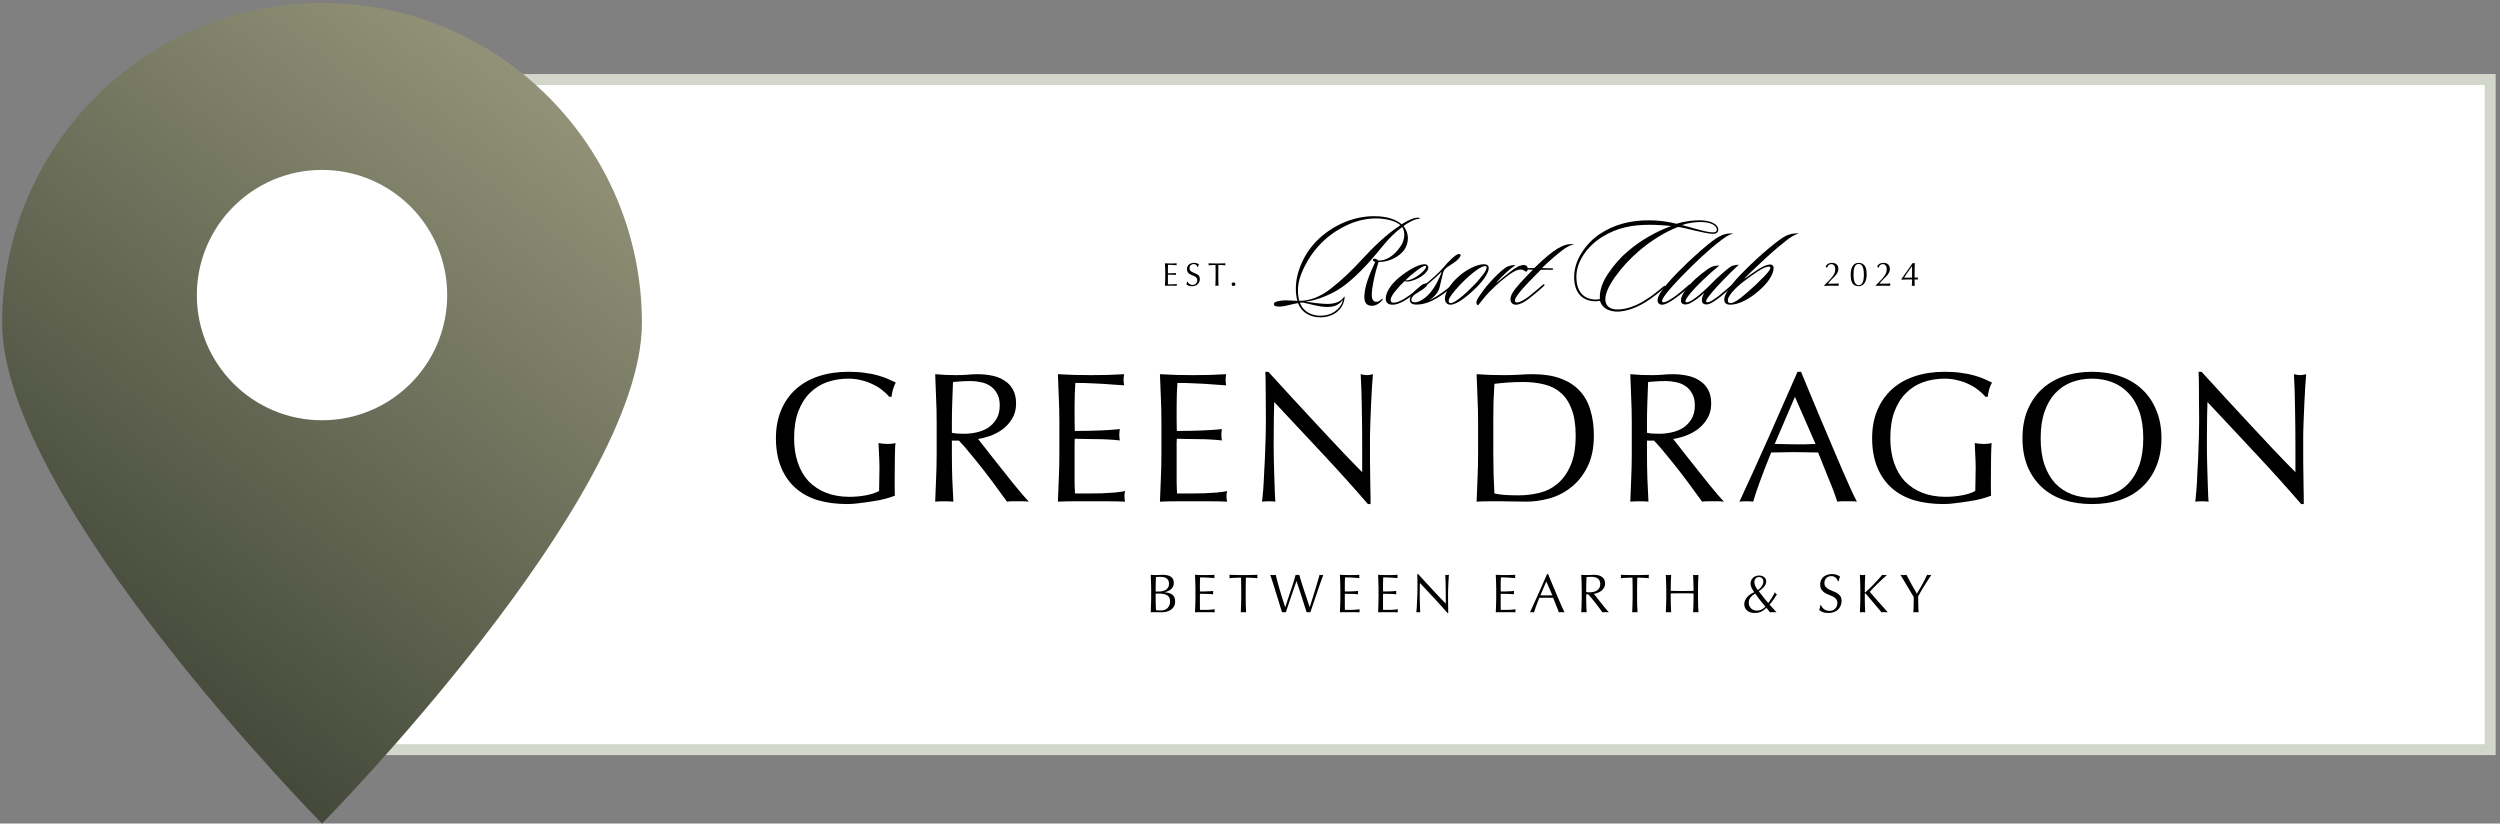<svg width="255" height="84" viewBox="0 0 255 84" fill="none" xmlns="http://www.w3.org/2000/svg">
<rect x="0" y="0" width="255" height="84" fill="#808080" stroke="none"/>
<rect x="33.801" y="8.112" width="220.199" height="68.351" fill="white"/>
<rect x="33.801" y="8.112" width="220.199" height="68.351" stroke="#D3D7CB" stroke-width="1.115"/>
<path d="M144.822 22.28C144.809 22.348 144.646 22.294 144.375 22.388C144.199 22.442 143.983 22.537 143.726 22.686C143.468 22.835 143.279 22.957 143.157 23.065C143.414 23.35 143.604 23.81 143.604 24.338C143.604 24.677 143.482 25.123 143.252 25.462C142.994 25.828 142.615 26.139 142.114 26.383C141.627 26.613 141.126 26.735 140.611 26.721C140.435 27.276 140.259 27.899 140.083 28.752C139.975 29.307 139.921 29.768 139.921 30.052C139.921 30.648 140.151 30.783 140.381 30.783C140.544 30.783 140.706 30.729 140.923 30.512C140.963 30.472 140.99 30.458 141.031 30.472C141.045 30.485 141.045 30.553 141.004 30.593C140.72 30.986 140.259 31.203 139.921 31.189C139.42 31.189 139.163 30.891 139.163 30.309C139.163 29.754 139.298 29.212 139.46 28.684C139.582 28.319 139.718 27.953 139.894 27.561L140.273 26.708C140.165 26.694 140.029 26.599 140.029 26.532C140.029 26.464 140.097 26.383 140.192 26.383C140.313 26.383 140.489 26.464 140.584 26.572C141.302 26.626 142.155 26.152 142.818 25.177C143.143 24.731 143.238 24.284 143.238 23.945C143.238 23.607 143.13 23.282 143.021 23.16C142.317 23.688 141.695 24.297 141.153 24.961C140.611 25.624 140.151 26.166 139.758 26.613C138.364 28.17 137.132 29.239 136.062 29.795C134.992 30.35 134.017 30.675 133.151 30.77L134.261 30.919C134.735 30.973 135.114 31 135.398 31C136.157 31 136.766 30.77 137.05 30.336C137.064 30.296 137.091 30.255 137.132 30.269C137.172 30.282 137.145 30.445 137.132 30.512C136.956 31.596 135.994 32.367 134.681 32.367C133.652 32.367 132.772 31.893 132.393 30.919C131.851 30.986 131.093 31.27 130.497 31.27C130.159 31.27 129.955 31.216 129.942 31.067C129.915 30.891 130.05 30.783 130.335 30.729C130.619 30.661 130.876 30.634 131.106 30.634C131.472 30.634 131.919 30.675 132.338 30.688C132.23 30.35 132.176 29.903 132.176 29.429C132.176 28.549 132.393 27.655 132.812 26.735C133.232 25.814 133.828 25.002 134.586 24.297C136.157 22.876 138.147 22.05 140.165 22.05C141.586 22.05 142.466 22.442 142.967 22.876C143.292 22.659 143.834 22.375 144.254 22.253C144.375 22.239 144.511 22.199 144.619 22.199C144.741 22.199 144.836 22.226 144.822 22.28ZM142.845 22.971C142.344 22.524 141.329 22.28 140.354 22.28C139.393 22.28 138.431 22.497 137.497 22.916C136.563 23.336 135.751 23.878 135.06 24.514C134.275 25.245 133.625 26.098 133.124 27.073C132.623 28.035 132.379 28.887 132.393 29.632C132.393 30.025 132.433 30.363 132.528 30.688C133.598 30.688 134.654 30.282 135.723 29.456C136.793 28.63 137.849 27.628 138.905 26.477C140.097 25.177 141.491 23.837 142.845 22.971ZM136.996 30.593C136.576 31.04 136.224 31.311 135.398 31.311C134.532 31.311 133.733 31.027 132.921 30.864C132.799 30.851 132.704 30.864 132.596 30.878C132.934 31.812 133.814 32.205 134.694 32.205C135.832 32.205 136.725 31.568 136.996 30.593Z" fill="black"/>
<path d="M143.269 28.671C142.93 28.982 142.619 29.321 142.307 29.713C141.996 30.093 141.847 30.39 141.847 30.607C141.847 30.783 141.942 30.878 142.159 30.878C142.429 30.878 142.876 30.702 143.323 30.418C143.973 30.025 144.663 29.416 145.002 29.104C145.097 29.036 145.191 28.942 145.246 28.996C145.3 29.05 145.232 29.131 145.178 29.185C144.731 29.605 144.203 30.052 143.607 30.445C143.16 30.756 142.565 31.081 142.037 31.081C141.712 31.081 141.346 30.973 141.346 30.445C141.346 30.106 141.536 29.402 142.402 28.576C142.849 28.156 143.364 27.777 143.932 27.452C144.514 27.114 144.961 26.951 145.286 26.951C145.557 26.951 145.692 27.114 145.692 27.29C145.692 27.574 145.354 27.94 144.975 28.197C144.542 28.481 143.919 28.725 143.526 28.725C143.418 28.725 143.323 28.684 143.269 28.671ZM143.364 28.576C143.377 28.59 143.431 28.603 143.472 28.603C143.743 28.603 144.325 28.387 144.826 27.967C145.205 27.682 145.462 27.358 145.462 27.195C145.462 27.141 145.435 27.114 145.367 27.114C145.219 27.114 144.934 27.276 144.487 27.615C144.041 27.953 143.675 28.265 143.364 28.576Z" fill="black"/>
<path d="M148.82 25.909C148.915 25.909 148.983 25.949 148.983 26.044C148.983 26.166 148.78 26.464 148.292 26.802C147.967 27.032 147.548 27.263 147.371 27.466C147.223 27.642 147.155 27.94 147.114 28.156C147.047 28.468 146.952 28.86 146.83 29.334C146.708 29.808 146.356 30.255 145.76 30.648C146.248 30.418 146.735 30.106 147.168 29.795C147.507 29.564 147.778 29.334 148.103 29.05C148.17 28.982 148.225 28.969 148.265 29.023C148.319 29.077 148.279 29.131 148.238 29.172C147.927 29.456 147.561 29.741 147.236 29.971C146.735 30.336 146.194 30.621 145.855 30.77C145.354 30.986 144.867 31.067 144.487 31.067C144.068 31.067 143.797 30.932 143.797 30.566C143.797 30.35 143.959 30.079 144.244 29.754C144.406 29.578 144.65 29.389 144.826 29.239C145.097 29.023 145.34 28.887 145.517 28.887C146.058 28.441 146.789 27.791 147.128 27.398C147.453 27.005 147.737 26.694 148.021 26.437C148.36 26.112 148.644 25.909 148.82 25.909ZM147.047 27.696C146.681 28.089 146.139 28.576 145.598 29.023C145.557 29.145 145.381 29.348 145.043 29.564L144.352 30.011C144.135 30.174 143.959 30.363 143.959 30.566C143.959 30.797 144.163 30.837 144.325 30.837C144.718 30.837 145.313 30.499 145.841 29.903C146.072 29.646 146.315 29.294 146.559 28.847C146.803 28.387 146.965 28.007 147.047 27.696Z" fill="black"/>
<path d="M151.337 26.951C151.662 26.951 151.851 27.06 151.851 27.344C151.851 27.737 151.445 28.468 150.619 29.294C149.536 30.377 148.507 31.081 147.965 31.081C147.6 31.081 147.383 30.837 147.383 30.445C147.383 29.957 147.776 29.212 148.439 28.522C148.9 28.048 149.401 27.669 149.956 27.384C150.511 27.1 150.971 26.951 151.337 26.951ZM151.635 27.29C151.635 27.195 151.581 27.141 151.472 27.141C151.053 27.141 150.037 27.899 148.94 29.036C148.331 29.7 147.762 30.35 147.762 30.688C147.762 30.864 147.857 30.919 147.979 30.919C148.372 30.919 149.374 30.093 150.47 28.955C150.701 28.725 150.944 28.427 151.215 28.075C151.499 27.723 151.635 27.466 151.635 27.29Z" fill="black"/>
<path d="M152.393 28.346C152.826 27.899 153.3 27.466 153.625 27.263C153.842 27.114 154.248 27.032 154.586 27.032C154.045 27.398 153.246 28.116 152.691 28.752C152.623 28.82 152.65 28.847 152.704 28.806C153.07 28.495 153.517 28.129 154.072 27.696C154.627 27.249 155.087 27.032 155.426 27.032C155.697 27.032 155.832 27.195 155.832 27.425C155.832 27.628 155.683 27.723 155.629 27.709C155.588 27.696 155.534 27.642 155.467 27.601C155.372 27.534 155.25 27.493 155.074 27.493C154.79 27.493 154.41 27.669 153.909 28.035C153.422 28.387 152.948 28.779 152.488 29.212C152.055 29.632 151.743 29.944 151.567 30.147C151.391 30.35 151.134 30.688 150.768 31.135C150.66 31.135 150.592 30.986 150.592 30.824C150.592 30.675 150.768 30.363 151.107 29.889C151.445 29.402 151.865 28.887 152.393 28.346Z" fill="black"/>
<path d="M157.278 27.344C157.454 27.344 158.063 27.358 158.348 27.371C158.361 27.371 158.429 27.398 158.415 27.466C158.402 27.52 158.32 27.52 158.266 27.52C158.036 27.52 157.467 27.506 157.156 27.52C156.276 28.4 155.436 29.267 154.99 29.822C154.705 30.201 154.516 30.485 154.516 30.648C154.516 30.77 154.583 30.851 154.732 30.851C155.017 30.851 155.504 30.566 155.883 30.282C156.303 29.957 156.939 29.416 157.332 29.077C157.386 29.023 157.467 28.955 157.522 29.009C157.589 29.077 157.495 29.158 157.427 29.226C157.088 29.537 156.425 30.106 155.924 30.485C155.436 30.851 154.99 31.081 154.624 31.081C154.286 31.081 154.069 30.864 154.069 30.526C154.069 30.323 154.15 30.066 154.299 29.835C154.583 29.361 155.287 28.59 156.357 27.506C156.127 27.506 155.707 27.493 155.531 27.506C155.491 27.506 155.382 27.506 155.396 27.439C155.409 27.384 155.477 27.358 155.545 27.358C155.707 27.344 156.154 27.344 156.493 27.344C157.616 26.247 158.348 25.665 158.903 25.34C159.106 25.218 159.431 25.056 159.661 24.988C159.837 24.934 160.054 24.893 160.284 24.893C160.338 24.893 160.406 24.893 160.473 24.907C160.527 24.92 160.527 24.934 160.473 24.947C160.081 25.015 159.62 25.326 159.39 25.503C158.943 25.841 158.05 26.572 157.278 27.344Z" fill="black"/>
<path d="M175.266 23.444C175.266 23.675 175.05 23.851 174.779 23.851C174.224 23.851 173.411 23.634 172.829 23.512C172.342 23.404 171.8 23.241 171.164 23.146C169.864 23.648 168.429 24.514 167.129 25.638C166.208 26.437 165.409 27.303 164.746 28.238C164.082 29.172 163.744 29.93 163.744 30.526C163.744 31.162 164.15 31.582 165.057 31.568C165.964 31.555 167.034 31.122 167.86 30.58C168.496 30.187 169.052 29.741 169.58 29.294C169.647 29.239 169.783 29.118 169.837 29.172C169.905 29.239 169.81 29.334 169.742 29.402C169.214 29.835 168.551 30.377 167.941 30.756C167.061 31.311 166.059 31.744 165.03 31.785C164.15 31.799 163.378 31.433 163.202 30.661C163.08 30.715 162.918 30.729 162.769 30.729C161.374 30.729 160.562 29.835 160.562 28.265C160.562 27.412 160.819 26.599 161.32 25.8C161.821 25.002 162.444 24.365 163.162 23.878C164.624 22.903 166.276 22.47 168.212 22.47C169.187 22.47 170.121 22.605 171.001 22.822C171.827 22.564 172.721 22.456 173.493 22.47C174.508 22.51 175.266 22.862 175.266 23.444ZM175.118 23.444C175.118 22.943 174.373 22.646 173.493 22.646C172.938 22.646 172.22 22.727 171.556 22.957C172.003 23.065 172.504 23.214 172.883 23.323C173.439 23.471 174.21 23.702 174.752 23.702C174.982 23.702 175.118 23.607 175.118 23.444ZM170.46 23.052C169.796 22.984 169.038 22.93 168.212 22.93C166.425 22.93 164.908 23.241 163.405 24.176C162.634 24.663 161.997 25.272 161.51 26.003C161.036 26.735 160.792 27.479 160.792 28.238C160.792 29.795 161.578 30.553 162.783 30.553C162.904 30.553 163.067 30.539 163.189 30.499C163.135 29.686 163.405 28.833 164.015 27.926C164.624 27.019 165.301 26.247 166.032 25.638C167.346 24.5 168.957 23.607 170.46 23.052Z" fill="black"/>
<path d="M176.719 23.81C176.759 23.81 176.773 23.823 176.719 23.837C176.353 23.932 175.879 24.257 175.649 24.433C174.282 25.462 172.955 26.721 171.438 28.278C170.856 28.887 170.274 29.524 169.908 30.011C169.678 30.323 169.529 30.566 169.529 30.715C169.529 30.783 169.583 30.837 169.678 30.837C169.881 30.837 170.274 30.634 170.748 30.296C170.951 30.16 171.195 29.971 171.506 29.713C171.817 29.456 172.048 29.253 172.21 29.104C172.264 29.064 172.345 28.969 172.413 29.036C172.454 29.091 172.413 29.158 172.345 29.226C172.196 29.375 171.953 29.578 171.641 29.835C171.33 30.093 171.046 30.309 170.788 30.485C170.314 30.824 169.841 31.081 169.529 31.081C169.245 31.081 169.069 30.905 169.069 30.621C169.069 30.418 169.191 30.133 169.367 29.849C169.651 29.402 170.26 28.657 171.113 27.791C171.844 27.046 172.562 26.369 173.28 25.733C173.997 25.096 174.593 24.622 175.053 24.311C175.338 24.135 175.622 23.973 175.879 23.905C176.096 23.837 176.38 23.797 176.719 23.81Z" fill="black"/>
<path d="M177.355 27.005C176.773 27.534 176.231 28.075 175.73 28.603C175.229 29.131 174.85 29.537 174.62 29.822C174.295 30.214 174.024 30.553 174.024 30.715C174.024 30.783 174.065 30.837 174.16 30.837C174.295 30.837 174.485 30.756 174.742 30.58C174.999 30.404 175.202 30.269 175.351 30.147C175.784 29.808 176.299 29.348 176.665 29.036C176.732 28.996 176.786 28.955 176.841 29.009C176.881 29.05 176.868 29.104 176.8 29.158C176.407 29.497 175.771 30.038 175.487 30.269C175.053 30.593 174.485 31.054 174.065 31.054C173.699 31.054 173.591 30.864 173.591 30.593C173.591 30.39 173.686 30.133 173.848 29.862C173.672 30.038 173.483 30.174 173.374 30.269C173.171 30.445 172.914 30.621 172.63 30.797C172.345 30.973 172.115 31.054 171.912 31.054C171.574 31.054 171.452 30.878 171.452 30.648C171.452 30.201 171.844 29.592 172.454 28.928C172.711 28.644 173.049 28.332 173.469 27.994C173.889 27.655 174.241 27.398 174.525 27.249C174.728 27.127 175.189 27.073 175.365 27.087C174.769 27.574 174.2 28.075 173.659 28.603C173.117 29.131 172.724 29.537 172.494 29.822C172.169 30.214 171.912 30.553 171.912 30.715C171.912 30.783 171.966 30.837 172.034 30.837C172.169 30.837 172.372 30.756 172.63 30.593C172.887 30.418 173.104 30.269 173.28 30.12C173.456 29.984 173.686 29.781 173.97 29.51C174.254 29.239 174.458 29.05 174.566 28.928C174.837 28.644 175.175 28.319 175.595 27.953C176.015 27.574 176.353 27.303 176.624 27.141C176.773 27.073 177.179 26.992 177.355 27.005Z" fill="black"/>
<path d="M183.414 23.81C183.427 23.81 183.455 23.823 183.414 23.837C183.021 23.945 182.561 24.257 182.331 24.433C181.396 25.151 180.354 26.071 179.393 26.992C178.959 27.384 178.35 27.98 177.957 28.373C177.944 28.414 177.957 28.414 177.971 28.414C178.336 28.143 178.77 27.845 179.284 27.506C179.812 27.168 180.218 26.992 180.53 26.978C180.801 26.978 180.909 27.127 180.909 27.33C180.909 27.926 180.435 28.657 179.826 29.267C178.526 30.553 177.294 31.081 176.481 31.081C176.089 31.081 175.872 30.905 175.872 30.566C175.859 30.038 176.481 29.131 177.443 28.116C178.201 27.33 178.986 26.572 179.799 25.855C180.625 25.137 181.288 24.609 181.789 24.27C182.019 24.121 182.304 23.973 182.561 23.905C182.791 23.837 183.075 23.797 183.414 23.81ZM180.571 27.303C180.571 27.236 180.516 27.195 180.422 27.195C180.164 27.195 179.758 27.371 179.23 27.723C178.702 28.075 178.228 28.427 177.781 28.766C177.348 29.104 176.982 29.443 176.671 29.808C176.373 30.174 176.224 30.445 176.238 30.648C176.238 30.864 176.36 30.919 176.509 30.919C177.009 30.919 177.863 30.16 179.054 29.077C179.257 28.887 179.555 28.59 179.961 28.183C180.367 27.764 180.571 27.479 180.571 27.303Z" fill="black"/>
<path d="M118.854 27.717C118.854 27.57 118.851 27.425 118.844 27.283C118.839 27.14 118.834 26.998 118.827 26.855C118.927 26.86 119.026 26.864 119.124 26.869C119.225 26.871 119.325 26.872 119.425 26.872C119.525 26.872 119.624 26.871 119.722 26.869C119.82 26.864 119.919 26.86 120.019 26.855C120.013 26.889 120.009 26.922 120.009 26.956C120.009 26.989 120.013 27.022 120.019 27.056C119.948 27.051 119.882 27.047 119.822 27.042C119.764 27.038 119.702 27.034 119.635 27.029C119.571 27.025 119.499 27.021 119.422 27.019C119.344 27.015 119.25 27.012 119.141 27.012C119.139 27.084 119.135 27.151 119.131 27.216C119.129 27.281 119.128 27.354 119.128 27.436C119.128 27.523 119.128 27.608 119.128 27.69C119.13 27.773 119.131 27.835 119.131 27.877C119.229 27.877 119.317 27.876 119.395 27.874C119.473 27.872 119.544 27.869 119.609 27.867C119.673 27.863 119.732 27.86 119.786 27.857C119.841 27.853 119.894 27.848 119.942 27.844C119.936 27.877 119.932 27.912 119.932 27.947C119.932 27.981 119.936 28.014 119.942 28.048C119.885 28.041 119.817 28.035 119.739 28.031C119.663 28.026 119.586 28.024 119.508 28.024C119.433 28.022 119.36 28.021 119.291 28.021C119.225 28.019 119.171 28.017 119.131 28.017C119.131 28.038 119.13 28.06 119.128 28.084C119.128 28.107 119.128 28.136 119.128 28.171V28.502C119.128 28.629 119.128 28.733 119.128 28.816C119.13 28.898 119.132 28.96 119.134 29.003C119.208 29.003 119.286 29.003 119.368 29.003C119.453 29.003 119.535 29.002 119.615 28.999C119.698 28.995 119.774 28.99 119.846 28.986C119.919 28.979 119.983 28.97 120.036 28.959C120.032 28.975 120.028 28.993 120.026 29.013C120.026 29.03 120.026 29.047 120.026 29.063C120.026 29.098 120.029 29.127 120.036 29.149C119.936 29.145 119.836 29.143 119.735 29.143C119.637 29.143 119.537 29.143 119.435 29.143C119.333 29.143 119.231 29.143 119.131 29.143C119.031 29.143 118.93 29.145 118.827 29.149C118.834 29.007 118.839 28.866 118.844 28.726C118.851 28.583 118.854 28.438 118.854 28.291V27.717Z" fill="black"/>
<path d="M121.118 28.715C121.136 28.756 121.159 28.797 121.188 28.839C121.219 28.879 121.256 28.916 121.298 28.949C121.343 28.983 121.394 29.01 121.452 29.033C121.51 29.053 121.574 29.063 121.646 29.063C121.719 29.063 121.785 29.05 121.843 29.026C121.903 28.999 121.953 28.965 121.993 28.922C122.035 28.878 122.067 28.827 122.09 28.769C122.112 28.709 122.123 28.645 122.123 28.578C122.123 28.476 122.096 28.395 122.043 28.335C121.992 28.275 121.927 28.225 121.849 28.184C121.771 28.144 121.687 28.108 121.595 28.074C121.506 28.041 121.423 28 121.345 27.951C121.267 27.899 121.201 27.835 121.148 27.757C121.097 27.679 121.071 27.575 121.071 27.443C121.071 27.35 121.088 27.265 121.121 27.189C121.155 27.111 121.203 27.045 121.265 26.989C121.329 26.933 121.406 26.89 121.495 26.859C121.584 26.828 121.685 26.812 121.796 26.812C121.903 26.812 121.995 26.825 122.073 26.852C122.151 26.877 122.223 26.916 122.29 26.969C122.27 27.007 122.253 27.047 122.24 27.089C122.227 27.131 122.213 27.185 122.2 27.25H122.16C122.149 27.218 122.133 27.185 122.113 27.149C122.095 27.111 122.07 27.077 122.036 27.046C122.005 27.015 121.967 26.989 121.923 26.969C121.878 26.947 121.825 26.936 121.762 26.936C121.7 26.936 121.642 26.946 121.589 26.966C121.538 26.986 121.492 27.015 121.452 27.052C121.414 27.088 121.384 27.131 121.362 27.183C121.342 27.234 121.332 27.29 121.332 27.35C121.332 27.454 121.357 27.537 121.408 27.597C121.462 27.657 121.528 27.708 121.605 27.75C121.683 27.79 121.767 27.827 121.856 27.861C121.947 27.892 122.032 27.931 122.11 27.977C122.188 28.024 122.252 28.084 122.303 28.158C122.357 28.231 122.384 28.329 122.384 28.452C122.384 28.554 122.365 28.651 122.327 28.742C122.291 28.833 122.238 28.914 122.166 28.983C122.097 29.049 122.012 29.102 121.909 29.14C121.809 29.175 121.695 29.193 121.565 29.193C121.427 29.193 121.315 29.175 121.228 29.14C121.144 29.102 121.072 29.059 121.014 29.013C121.034 28.961 121.048 28.916 121.054 28.876C121.063 28.833 121.071 28.78 121.078 28.715H121.118Z" fill="black"/>
<path d="M123.993 27.72C123.993 27.489 123.99 27.258 123.983 27.029C123.925 27.029 123.864 27.03 123.799 27.032C123.737 27.032 123.674 27.035 123.609 27.039C123.547 27.041 123.486 27.045 123.425 27.049C123.368 27.054 123.315 27.059 123.268 27.066C123.28 27.026 123.285 26.99 123.285 26.959C123.285 26.934 123.28 26.9 123.268 26.855C123.415 26.86 123.559 26.864 123.699 26.869C123.839 26.871 123.983 26.872 124.13 26.872C124.277 26.872 124.421 26.871 124.561 26.869C124.701 26.864 124.845 26.86 124.992 26.855C124.98 26.9 124.975 26.936 124.975 26.962C124.975 26.991 124.98 27.026 124.992 27.066C124.945 27.059 124.891 27.054 124.831 27.049C124.773 27.045 124.712 27.041 124.648 27.039C124.585 27.035 124.522 27.032 124.457 27.032C124.395 27.03 124.335 27.029 124.277 27.029C124.27 27.258 124.267 27.489 124.267 27.72V28.295C124.267 28.442 124.269 28.586 124.274 28.729C124.28 28.871 124.287 29.012 124.294 29.149C124.242 29.145 124.188 29.143 124.13 29.143C124.072 29.143 124.018 29.145 123.966 29.149C123.973 29.012 123.979 28.871 123.983 28.729C123.99 28.586 123.993 28.442 123.993 28.295V27.72Z" fill="black"/>
<path d="M125.627 28.993C125.627 28.941 125.646 28.897 125.684 28.859C125.722 28.821 125.766 28.802 125.818 28.802C125.869 28.802 125.913 28.821 125.951 28.859C125.989 28.897 126.008 28.941 126.008 28.993C126.008 29.044 125.989 29.087 125.951 29.123C125.913 29.156 125.869 29.173 125.818 29.173C125.766 29.173 125.722 29.156 125.684 29.123C125.646 29.087 125.627 29.044 125.627 28.993Z" fill="black"/>
<path d="M186.216 27.156C186.291 27.038 186.379 26.951 186.481 26.895C186.583 26.84 186.707 26.812 186.852 26.812C186.943 26.812 187.029 26.824 187.11 26.847C187.191 26.87 187.26 26.907 187.318 26.958C187.379 27.009 187.426 27.073 187.461 27.149C187.496 27.226 187.513 27.318 187.513 27.427C187.513 27.506 187.504 27.58 187.485 27.65C187.467 27.717 187.439 27.783 187.402 27.848C187.367 27.913 187.322 27.979 187.266 28.046C187.213 28.111 187.149 28.18 187.075 28.255C187.031 28.299 186.98 28.349 186.922 28.407C186.864 28.465 186.805 28.526 186.745 28.588C186.687 28.648 186.631 28.709 186.578 28.769C186.525 28.829 186.479 28.885 186.442 28.936H186.773C186.939 28.936 187.087 28.933 187.214 28.929C187.344 28.922 187.457 28.915 187.555 28.908C187.543 28.959 187.537 29.002 187.537 29.037C187.537 29.069 187.543 29.108 187.555 29.155C187.429 29.15 187.306 29.148 187.183 29.148C187.06 29.148 186.936 29.148 186.811 29.148C186.686 29.148 186.561 29.148 186.435 29.148C186.313 29.148 186.189 29.15 186.063 29.155V29.113C186.226 28.953 186.366 28.813 186.484 28.692C186.605 28.57 186.707 28.46 186.79 28.362C186.873 28.265 186.941 28.177 186.992 28.098C187.045 28.019 187.087 27.945 187.117 27.876C187.147 27.804 187.166 27.734 187.176 27.667C187.187 27.598 187.193 27.523 187.193 27.445C187.193 27.273 187.154 27.147 187.075 27.066C186.998 26.982 186.908 26.941 186.804 26.941C186.73 26.941 186.666 26.954 186.613 26.982C186.559 27.008 186.515 27.04 186.481 27.08C186.446 27.117 186.419 27.157 186.401 27.201C186.382 27.245 186.369 27.285 186.362 27.32L186.338 27.326L186.216 27.156Z" fill="black"/>
<path d="M188.773 28.008C188.773 27.843 188.787 27.689 188.815 27.545C188.843 27.399 188.888 27.273 188.951 27.166C189.016 27.058 189.1 26.972 189.204 26.909C189.309 26.845 189.436 26.812 189.587 26.812C189.754 26.812 189.889 26.845 189.993 26.909C190.1 26.972 190.183 27.058 190.244 27.166C190.304 27.273 190.345 27.399 190.365 27.545C190.389 27.689 190.4 27.843 190.4 28.008C190.4 28.168 190.384 28.319 190.351 28.463C190.319 28.607 190.269 28.733 190.202 28.842C190.137 28.951 190.054 29.037 189.952 29.099C189.85 29.162 189.728 29.193 189.587 29.193C189.42 29.193 189.283 29.163 189.177 29.103C189.072 29.042 188.99 28.959 188.93 28.852C188.87 28.743 188.828 28.617 188.805 28.474C188.784 28.328 188.773 28.172 188.773 28.008ZM189.058 28.008C189.058 28.161 189.067 28.303 189.083 28.435C189.101 28.567 189.131 28.682 189.173 28.779C189.215 28.877 189.269 28.953 189.337 29.009C189.404 29.064 189.487 29.092 189.587 29.092C189.686 29.092 189.77 29.064 189.837 29.009C189.904 28.953 189.959 28.877 190 28.779C190.042 28.682 190.071 28.567 190.087 28.435C190.106 28.303 190.115 28.161 190.115 28.008C190.115 27.855 190.106 27.712 190.087 27.58C190.071 27.448 190.042 27.333 190 27.236C189.959 27.139 189.904 27.062 189.837 27.007C189.77 26.951 189.686 26.923 189.587 26.923C189.487 26.923 189.404 26.949 189.337 27C189.269 27.051 189.215 27.124 189.173 27.219C189.131 27.314 189.101 27.428 189.083 27.563C189.067 27.695 189.058 27.843 189.058 28.008Z" fill="black"/>
<path d="M191.47 27.156C191.544 27.038 191.632 26.951 191.734 26.895C191.836 26.84 191.96 26.812 192.106 26.812C192.196 26.812 192.282 26.824 192.363 26.847C192.444 26.87 192.513 26.907 192.571 26.958C192.632 27.009 192.679 27.073 192.714 27.149C192.749 27.226 192.766 27.318 192.766 27.427C192.766 27.506 192.757 27.58 192.738 27.65C192.72 27.717 192.692 27.783 192.655 27.848C192.62 27.913 192.575 27.979 192.519 28.046C192.466 28.111 192.402 28.18 192.328 28.255C192.284 28.299 192.233 28.349 192.175 28.407C192.117 28.465 192.058 28.526 191.998 28.588C191.94 28.648 191.884 28.709 191.831 28.769C191.778 28.829 191.733 28.885 191.695 28.936H192.026C192.193 28.936 192.34 28.933 192.467 28.929C192.597 28.922 192.71 28.915 192.808 28.908C192.796 28.959 192.79 29.002 192.79 29.037C192.79 29.069 192.796 29.108 192.808 29.155C192.683 29.15 192.559 29.148 192.436 29.148C192.313 29.148 192.189 29.148 192.064 29.148C191.939 29.148 191.814 29.148 191.689 29.148C191.566 29.148 191.442 29.15 191.317 29.155V29.113C191.479 28.953 191.619 28.813 191.737 28.692C191.858 28.57 191.96 28.46 192.043 28.362C192.126 28.265 192.194 28.177 192.245 28.098C192.298 28.019 192.34 27.945 192.37 27.876C192.4 27.804 192.42 27.734 192.429 27.667C192.44 27.598 192.446 27.523 192.446 27.445C192.446 27.273 192.407 27.147 192.328 27.066C192.252 26.982 192.161 26.941 192.057 26.941C191.983 26.941 191.919 26.954 191.866 26.982C191.812 27.008 191.768 27.04 191.734 27.08C191.699 27.117 191.672 27.157 191.654 27.201C191.635 27.245 191.622 27.285 191.616 27.32L191.591 27.326L191.47 27.156Z" fill="black"/>
<path d="M195.024 27.153C194.975 27.22 194.914 27.307 194.84 27.413C194.766 27.518 194.689 27.627 194.611 27.74C194.532 27.851 194.456 27.959 194.385 28.063C194.315 28.168 194.261 28.253 194.221 28.32H195.031V27.153H195.024ZM193.947 28.463C194.049 28.319 194.154 28.17 194.263 28.015C194.374 27.859 194.481 27.709 194.583 27.563C194.687 27.417 194.782 27.281 194.868 27.156C194.956 27.029 195.028 26.921 195.083 26.833C195.13 26.845 195.169 26.85 195.201 26.85C195.234 26.85 195.271 26.845 195.313 26.833C195.306 26.986 195.3 27.158 195.295 27.351C195.291 27.541 195.288 27.737 195.288 27.938V28.32C195.356 28.32 195.419 28.318 195.479 28.314C195.54 28.307 195.59 28.3 195.629 28.293C195.617 28.339 195.612 28.377 195.612 28.407C195.612 28.438 195.617 28.476 195.629 28.522C195.59 28.515 195.54 28.511 195.479 28.508C195.419 28.504 195.356 28.501 195.288 28.501V28.647C195.288 28.738 195.291 28.831 195.295 28.929C195.3 29.024 195.305 29.099 195.309 29.155C195.263 29.15 195.212 29.148 195.156 29.148C195.101 29.148 195.05 29.15 195.003 29.155C195.008 29.095 195.014 29.017 195.021 28.922C195.028 28.827 195.031 28.735 195.031 28.647V28.501C194.978 28.501 194.9 28.502 194.798 28.505C194.699 28.505 194.593 28.506 194.482 28.508C194.373 28.511 194.269 28.514 194.169 28.519C194.069 28.521 193.995 28.523 193.947 28.526V28.463Z" fill="black"/>
<path d="M90.708 40.477C90.519 40.25 90.279 40.023 89.989 39.796C89.711 39.569 89.396 39.373 89.043 39.209C88.702 39.032 88.317 38.894 87.888 38.793C87.472 38.679 87.024 38.623 86.544 38.623C85.762 38.623 85.03 38.742 84.349 38.982C83.68 39.222 83.094 39.594 82.589 40.099C82.097 40.59 81.706 41.221 81.416 41.991C81.138 42.748 80.999 43.65 80.999 44.697C80.999 45.618 81.125 46.45 81.378 47.195C81.63 47.939 81.996 48.57 82.475 49.087C82.968 49.592 83.561 49.983 84.254 50.26C84.961 50.538 85.756 50.676 86.639 50.676C86.904 50.676 87.182 50.664 87.472 50.639C87.762 50.613 88.04 50.575 88.305 50.525C88.582 50.475 88.835 50.411 89.062 50.336C89.301 50.26 89.503 50.172 89.667 50.071C89.68 49.692 89.686 49.314 89.686 48.935C89.699 48.557 89.705 48.172 89.705 47.781C89.705 47.34 89.692 46.898 89.667 46.457C89.655 46.015 89.636 45.593 89.61 45.189C89.926 45.252 90.229 45.283 90.519 45.283C90.658 45.283 90.796 45.277 90.935 45.264C91.074 45.252 91.207 45.227 91.333 45.189C91.307 45.479 91.288 45.939 91.276 46.57C91.263 47.188 91.257 48.008 91.257 49.03C91.257 49.282 91.257 49.541 91.257 49.806C91.27 50.058 91.276 50.311 91.276 50.563C91.011 50.664 90.677 50.771 90.273 50.885C89.882 50.986 89.459 51.068 89.005 51.131C88.563 51.206 88.115 51.269 87.661 51.32C87.219 51.383 86.816 51.414 86.45 51.414C85.327 51.414 84.311 51.282 83.403 51.017C82.507 50.739 81.744 50.317 81.113 49.749C80.482 49.181 79.996 48.475 79.656 47.63C79.315 46.785 79.144 45.807 79.144 44.697C79.144 43.624 79.321 42.672 79.674 41.839C80.028 40.994 80.526 40.281 81.17 39.701C81.813 39.121 82.589 38.679 83.497 38.377C84.418 38.074 85.434 37.922 86.544 37.922C87.188 37.922 87.756 37.96 88.248 38.036C88.752 38.099 89.194 38.187 89.573 38.301C89.964 38.414 90.304 38.534 90.594 38.66C90.885 38.786 91.143 38.906 91.371 39.02C91.27 39.197 91.175 39.424 91.087 39.701C91.011 39.979 90.96 40.237 90.935 40.477H90.708Z" fill="black"/>
<path d="M95.54 43.069C95.54 42.237 95.521 41.423 95.483 40.628C95.458 39.821 95.427 39.001 95.389 38.168C95.755 38.194 96.114 38.219 96.468 38.244C96.821 38.257 97.18 38.263 97.546 38.263C97.912 38.263 98.272 38.25 98.625 38.225C98.978 38.187 99.338 38.168 99.704 38.168C100.234 38.168 100.738 38.219 101.218 38.32C101.697 38.421 102.114 38.591 102.467 38.831C102.833 39.058 103.117 39.361 103.319 39.739C103.533 40.117 103.64 40.59 103.64 41.158C103.64 41.764 103.502 42.287 103.224 42.729C102.959 43.158 102.631 43.517 102.24 43.807C101.849 44.085 101.426 44.306 100.972 44.47C100.53 44.621 100.127 44.722 99.761 44.773C99.912 44.962 100.12 45.227 100.385 45.567C100.65 45.908 100.947 46.286 101.275 46.703C101.603 47.106 101.943 47.535 102.297 47.989C102.65 48.431 102.991 48.86 103.319 49.276C103.647 49.68 103.956 50.052 104.246 50.393C104.536 50.733 104.77 50.992 104.946 51.168C104.757 51.143 104.568 51.131 104.378 51.131C104.189 51.131 104 51.131 103.811 51.131C103.634 51.131 103.451 51.131 103.262 51.131C103.073 51.131 102.89 51.143 102.713 51.168C102.524 50.904 102.234 50.506 101.842 49.976C101.464 49.446 101.041 48.879 100.574 48.273C100.108 47.668 99.628 47.068 99.136 46.475C98.657 45.87 98.215 45.359 97.811 44.943H97.092V46.324C97.092 47.157 97.105 47.977 97.13 48.784C97.168 49.592 97.206 50.386 97.243 51.168C96.953 51.143 96.644 51.131 96.316 51.131C95.988 51.131 95.679 51.143 95.389 51.168C95.427 50.386 95.458 49.592 95.483 48.784C95.521 47.977 95.54 47.157 95.54 46.324V43.069ZM97.092 44.148C97.269 44.186 97.458 44.211 97.66 44.224C97.874 44.236 98.108 44.243 98.36 44.243C98.751 44.243 99.155 44.199 99.571 44.11C100 44.022 100.391 43.87 100.745 43.656C101.098 43.429 101.388 43.133 101.615 42.767C101.855 42.388 101.975 41.915 101.975 41.347C101.975 40.855 101.88 40.452 101.691 40.136C101.514 39.808 101.281 39.55 100.991 39.361C100.701 39.171 100.385 39.045 100.044 38.982C99.704 38.906 99.37 38.868 99.041 38.868C98.6 38.868 98.234 38.881 97.944 38.906C97.654 38.919 97.407 38.938 97.206 38.963C97.18 39.657 97.155 40.344 97.13 41.026C97.105 41.707 97.092 42.388 97.092 43.069V44.148Z" fill="black"/>
<path d="M108.056 43.05C108.056 42.218 108.037 41.398 107.999 40.59C107.974 39.783 107.943 38.976 107.905 38.168C108.473 38.194 109.034 38.219 109.589 38.244C110.157 38.257 110.725 38.263 111.293 38.263C111.86 38.263 112.422 38.257 112.977 38.244C113.532 38.219 114.094 38.194 114.661 38.168C114.623 38.358 114.605 38.547 114.605 38.736C114.605 38.925 114.623 39.114 114.661 39.304C114.258 39.279 113.885 39.253 113.545 39.228C113.217 39.203 112.863 39.178 112.485 39.152C112.119 39.127 111.715 39.108 111.274 39.096C110.832 39.07 110.302 39.058 109.684 39.058C109.671 39.461 109.652 39.846 109.627 40.212C109.614 40.578 109.608 40.994 109.608 41.461C109.608 41.953 109.608 42.432 109.608 42.899C109.621 43.366 109.627 43.719 109.627 43.959C110.182 43.959 110.681 43.953 111.122 43.94C111.564 43.927 111.968 43.915 112.333 43.902C112.699 43.877 113.034 43.858 113.337 43.845C113.652 43.82 113.948 43.795 114.226 43.77C114.188 43.959 114.169 44.154 114.169 44.356C114.169 44.545 114.188 44.735 114.226 44.924C113.898 44.886 113.513 44.855 113.072 44.829C112.643 44.804 112.207 44.791 111.766 44.791C111.337 44.779 110.927 44.773 110.536 44.773C110.157 44.76 109.854 44.754 109.627 44.754C109.627 44.867 109.621 44.993 109.608 45.132C109.608 45.258 109.608 45.422 109.608 45.624V47.497C109.608 48.216 109.608 48.809 109.608 49.276C109.621 49.743 109.633 50.096 109.646 50.336C110.062 50.336 110.504 50.336 110.971 50.336C111.45 50.336 111.917 50.33 112.371 50.317C112.838 50.292 113.273 50.266 113.677 50.241C114.094 50.203 114.453 50.153 114.756 50.09C114.731 50.178 114.712 50.279 114.699 50.393C114.699 50.493 114.699 50.588 114.699 50.676C114.699 50.878 114.718 51.042 114.756 51.168C114.188 51.143 113.62 51.131 113.053 51.131C112.497 51.131 111.93 51.131 111.349 51.131C110.769 51.131 110.195 51.131 109.627 51.131C109.059 51.131 108.485 51.143 107.905 51.168C107.943 50.361 107.974 49.56 107.999 48.765C108.037 47.958 108.056 47.138 108.056 46.305V43.05Z" fill="black"/>
<path d="M118.465 43.05C118.465 42.218 118.446 41.398 118.409 40.59C118.383 39.783 118.352 38.976 118.314 38.168C118.882 38.194 119.443 38.219 119.998 38.244C120.566 38.257 121.134 38.263 121.702 38.263C122.269 38.263 122.831 38.257 123.386 38.244C123.941 38.219 124.503 38.194 125.07 38.168C125.033 38.358 125.014 38.547 125.014 38.736C125.014 38.925 125.033 39.114 125.07 39.304C124.667 39.279 124.294 39.253 123.954 39.228C123.626 39.203 123.272 39.178 122.894 39.152C122.528 39.127 122.124 39.108 121.683 39.096C121.241 39.07 120.711 39.058 120.093 39.058C120.08 39.461 120.061 39.846 120.036 40.212C120.024 40.578 120.017 40.994 120.017 41.461C120.017 41.953 120.017 42.432 120.017 42.899C120.03 43.366 120.036 43.719 120.036 43.959C120.591 43.959 121.09 43.953 121.531 43.94C121.973 43.927 122.377 43.915 122.743 43.902C123.108 43.877 123.443 43.858 123.746 43.845C124.061 43.82 124.358 43.795 124.635 43.77C124.597 43.959 124.578 44.154 124.578 44.356C124.578 44.545 124.597 44.735 124.635 44.924C124.307 44.886 123.922 44.855 123.481 44.829C123.052 44.804 122.616 44.791 122.175 44.791C121.746 44.779 121.336 44.773 120.945 44.773C120.566 44.76 120.263 44.754 120.036 44.754C120.036 44.867 120.03 44.993 120.017 45.132C120.017 45.258 120.017 45.422 120.017 45.624V47.497C120.017 48.216 120.017 48.809 120.017 49.276C120.03 49.743 120.042 50.096 120.055 50.336C120.471 50.336 120.913 50.336 121.38 50.336C121.859 50.336 122.326 50.33 122.78 50.317C123.247 50.292 123.683 50.266 124.086 50.241C124.503 50.203 124.862 50.153 125.165 50.09C125.14 50.178 125.121 50.279 125.108 50.393C125.108 50.493 125.108 50.588 125.108 50.676C125.108 50.878 125.127 51.042 125.165 51.168C124.597 51.143 124.029 51.131 123.462 51.131C122.907 51.131 122.339 51.131 121.758 51.131C121.178 51.131 120.604 51.131 120.036 51.131C119.468 51.131 118.894 51.143 118.314 51.168C118.352 50.361 118.383 49.56 118.409 48.765C118.446 47.958 118.465 47.138 118.465 46.305V43.05Z" fill="black"/>
<path d="M139.53 51.414C138.079 49.737 136.533 48.021 134.893 46.267C133.253 44.501 131.612 42.748 129.972 41.007C129.96 41.36 129.947 41.833 129.934 42.426C129.922 43.019 129.915 43.826 129.915 44.848C129.915 45.113 129.915 45.441 129.915 45.832C129.928 46.223 129.934 46.633 129.934 47.062C129.947 47.491 129.96 47.926 129.972 48.368C129.985 48.809 129.997 49.219 130.01 49.598C130.023 49.976 130.035 50.311 130.048 50.601C130.06 50.878 130.073 51.068 130.086 51.168C129.884 51.143 129.663 51.131 129.423 51.131C129.171 51.131 128.938 51.143 128.723 51.168C128.748 51.042 128.774 50.809 128.799 50.468C128.837 50.128 128.868 49.724 128.893 49.257C128.919 48.778 128.944 48.261 128.969 47.706C129.007 47.15 129.032 46.595 129.045 46.04C129.07 45.485 129.089 44.943 129.102 44.413C129.114 43.883 129.12 43.41 129.12 42.994C129.12 41.783 129.114 40.742 129.102 39.871C129.102 39.001 129.089 38.351 129.064 37.922H129.367C130.136 38.755 130.956 39.651 131.827 40.609C132.71 41.556 133.581 42.495 134.439 43.429C135.309 44.35 136.129 45.227 136.899 46.059C137.681 46.879 138.363 47.579 138.943 48.16V45.586C138.943 44.261 138.93 42.975 138.905 41.726C138.892 40.464 138.855 39.279 138.791 38.168C139.044 38.231 139.258 38.263 139.435 38.263C139.586 38.263 139.788 38.231 140.041 38.168C140.015 38.446 139.984 38.862 139.946 39.417C139.921 39.972 139.889 40.565 139.851 41.196C139.826 41.827 139.801 42.445 139.776 43.05C139.75 43.656 139.738 44.142 139.738 44.508C139.738 44.823 139.738 45.201 139.738 45.643C139.738 46.072 139.738 46.52 139.738 46.986C139.75 47.453 139.757 47.926 139.757 48.406C139.769 48.872 139.776 49.314 139.776 49.73C139.788 50.134 139.795 50.487 139.795 50.79C139.795 51.068 139.795 51.276 139.795 51.414H139.53Z" fill="black"/>
<path d="M150.765 43.069C150.765 42.237 150.746 41.423 150.708 40.628C150.683 39.821 150.651 39.001 150.613 38.168C151.093 38.194 151.566 38.219 152.033 38.244C152.512 38.257 152.992 38.263 153.471 38.263C153.95 38.263 154.424 38.25 154.89 38.225C155.37 38.187 155.849 38.168 156.329 38.168C157.439 38.168 158.385 38.313 159.168 38.604C159.962 38.894 160.612 39.31 161.117 39.852C161.622 40.382 161.988 41.038 162.215 41.821C162.454 42.59 162.574 43.461 162.574 44.432C162.574 45.693 162.353 46.759 161.912 47.63C161.483 48.488 160.928 49.181 160.246 49.711C159.578 50.241 158.833 50.62 158.013 50.847C157.206 51.061 156.43 51.168 155.685 51.168C155.256 51.168 154.834 51.162 154.417 51.15C154.001 51.137 153.578 51.131 153.149 51.131C152.72 51.131 152.298 51.131 151.881 51.131C151.465 51.131 151.042 51.143 150.613 51.168C150.651 50.386 150.683 49.592 150.708 48.784C150.746 47.977 150.765 47.157 150.765 46.324V43.069ZM152.317 46.324C152.317 47.687 152.354 49.024 152.43 50.336C152.695 50.399 153.055 50.449 153.509 50.487C153.963 50.512 154.43 50.525 154.909 50.525C155.603 50.525 156.297 50.443 156.991 50.279C157.685 50.115 158.303 49.806 158.846 49.352C159.401 48.898 159.849 48.279 160.19 47.497C160.543 46.703 160.719 45.681 160.719 44.432C160.719 43.334 160.581 42.432 160.303 41.726C160.038 41.019 159.666 40.464 159.187 40.061C158.72 39.644 158.158 39.361 157.502 39.209C156.846 39.045 156.127 38.963 155.345 38.963C154.777 38.963 154.247 38.982 153.755 39.02C153.263 39.058 152.821 39.102 152.43 39.152C152.392 39.758 152.361 40.395 152.335 41.064C152.323 41.72 152.317 42.388 152.317 43.069V46.324Z" fill="black"/>
<path d="M166.441 43.069C166.441 42.237 166.422 41.423 166.384 40.628C166.359 39.821 166.328 39.001 166.29 38.168C166.656 38.194 167.015 38.219 167.368 38.244C167.722 38.257 168.081 38.263 168.447 38.263C168.813 38.263 169.173 38.25 169.526 38.225C169.879 38.187 170.239 38.168 170.605 38.168C171.135 38.168 171.639 38.219 172.119 38.32C172.598 38.421 173.015 38.591 173.368 38.831C173.734 39.058 174.018 39.361 174.22 39.739C174.434 40.117 174.541 40.59 174.541 41.158C174.541 41.764 174.402 42.287 174.125 42.729C173.86 43.158 173.532 43.517 173.141 43.807C172.75 44.085 172.327 44.306 171.873 44.47C171.431 44.621 171.027 44.722 170.662 44.773C170.813 44.962 171.021 45.227 171.286 45.567C171.551 45.908 171.848 46.286 172.176 46.703C172.504 47.106 172.844 47.535 173.198 47.989C173.551 48.431 173.891 48.86 174.22 49.276C174.548 49.68 174.857 50.052 175.147 50.393C175.437 50.733 175.671 50.992 175.847 51.168C175.658 51.143 175.469 51.131 175.279 51.131C175.09 51.131 174.901 51.131 174.712 51.131C174.535 51.131 174.352 51.131 174.163 51.131C173.974 51.131 173.791 51.143 173.614 51.168C173.425 50.904 173.134 50.506 172.743 49.976C172.365 49.446 171.942 48.879 171.475 48.273C171.008 47.668 170.529 47.068 170.037 46.475C169.558 45.87 169.116 45.359 168.712 44.943H167.993V46.324C167.993 47.157 168.006 47.977 168.031 48.784C168.069 49.592 168.107 50.386 168.144 51.168C167.854 51.143 167.545 51.131 167.217 51.131C166.889 51.131 166.58 51.143 166.29 51.168C166.328 50.386 166.359 49.592 166.384 48.784C166.422 47.977 166.441 47.157 166.441 46.324V43.069ZM167.993 44.148C168.17 44.186 168.359 44.211 168.561 44.224C168.775 44.236 169.009 44.243 169.261 44.243C169.652 44.243 170.056 44.199 170.472 44.11C170.901 44.022 171.292 43.87 171.646 43.656C171.999 43.429 172.289 43.133 172.516 42.767C172.756 42.388 172.876 41.915 172.876 41.347C172.876 40.855 172.781 40.452 172.592 40.136C172.415 39.808 172.182 39.55 171.892 39.361C171.601 39.171 171.286 39.045 170.945 38.982C170.605 38.906 170.27 38.868 169.942 38.868C169.501 38.868 169.135 38.881 168.845 38.906C168.554 38.919 168.308 38.938 168.107 38.963C168.081 39.657 168.056 40.344 168.031 41.026C168.006 41.707 167.993 42.388 167.993 43.069V44.148Z" fill="black"/>
<path d="M181.02 45.283C181.348 45.283 181.689 45.29 182.042 45.302C182.395 45.315 182.736 45.321 183.064 45.321C183.417 45.321 183.771 45.321 184.124 45.321C184.477 45.309 184.83 45.296 185.184 45.283L183.083 40.477L181.02 45.283ZM189.404 51.168C189.227 51.143 189.057 51.131 188.893 51.131C188.742 51.131 188.578 51.131 188.401 51.131C188.224 51.131 188.054 51.131 187.89 51.131C187.739 51.131 187.575 51.143 187.398 51.168C187.31 50.878 187.19 50.531 187.038 50.128C186.887 49.711 186.717 49.282 186.527 48.841C186.351 48.387 186.168 47.933 185.979 47.478C185.789 47.012 185.613 46.57 185.449 46.154C185.045 46.141 184.635 46.135 184.218 46.135C183.802 46.122 183.386 46.116 182.969 46.116C182.578 46.116 182.193 46.122 181.815 46.135C181.436 46.135 181.052 46.141 180.66 46.154C180.257 47.138 179.891 48.078 179.563 48.973C179.235 49.856 178.989 50.588 178.825 51.168C178.61 51.143 178.377 51.131 178.124 51.131C177.872 51.131 177.639 51.143 177.424 51.168C178.446 48.961 179.443 46.766 180.414 44.583C181.386 42.401 182.364 40.181 183.348 37.922H183.707C184.01 38.654 184.338 39.449 184.692 40.307C185.045 41.152 185.404 42.01 185.77 42.88C186.136 43.751 186.502 44.615 186.868 45.473C187.234 46.33 187.575 47.132 187.89 47.876C188.218 48.608 188.508 49.264 188.761 49.844C189.026 50.424 189.24 50.866 189.404 51.168Z" fill="black"/>
<path d="M202.521 40.477C202.332 40.25 202.092 40.023 201.802 39.796C201.524 39.569 201.209 39.373 200.855 39.209C200.515 39.032 200.13 38.894 199.701 38.793C199.285 38.679 198.837 38.623 198.357 38.623C197.575 38.623 196.843 38.742 196.162 38.982C195.493 39.222 194.906 39.594 194.402 40.099C193.91 40.59 193.519 41.221 193.228 41.991C192.951 42.748 192.812 43.65 192.812 44.697C192.812 45.618 192.938 46.45 193.191 47.195C193.443 47.939 193.809 48.57 194.288 49.087C194.78 49.592 195.373 49.983 196.067 50.26C196.774 50.538 197.569 50.676 198.452 50.676C198.717 50.676 198.994 50.664 199.285 50.639C199.575 50.613 199.852 50.575 200.117 50.525C200.395 50.475 200.647 50.411 200.874 50.336C201.114 50.26 201.316 50.172 201.48 50.071C201.493 49.692 201.499 49.314 201.499 48.935C201.512 48.557 201.518 48.172 201.518 47.781C201.518 47.34 201.505 46.898 201.48 46.457C201.467 46.015 201.448 45.593 201.423 45.189C201.739 45.252 202.041 45.283 202.332 45.283C202.47 45.283 202.609 45.277 202.748 45.264C202.887 45.252 203.019 45.227 203.145 45.189C203.12 45.479 203.101 45.939 203.089 46.57C203.076 47.188 203.07 48.008 203.07 49.03C203.07 49.282 203.07 49.541 203.07 49.806C203.082 50.058 203.089 50.311 203.089 50.563C202.824 50.664 202.489 50.771 202.086 50.885C201.694 50.986 201.272 51.068 200.818 51.131C200.376 51.206 199.928 51.269 199.474 51.32C199.032 51.383 198.629 51.414 198.263 51.414C197.14 51.414 196.124 51.282 195.216 51.017C194.32 50.739 193.556 50.317 192.926 49.749C192.295 49.181 191.809 48.475 191.468 47.63C191.128 46.785 190.957 45.807 190.957 44.697C190.957 43.624 191.134 42.672 191.487 41.839C191.841 40.994 192.339 40.281 192.982 39.701C193.626 39.121 194.402 38.679 195.31 38.377C196.231 38.074 197.247 37.922 198.357 37.922C199.001 37.922 199.569 37.96 200.061 38.036C200.565 38.099 201.007 38.187 201.385 38.301C201.776 38.414 202.117 38.534 202.407 38.66C202.698 38.786 202.956 38.906 203.183 39.02C203.082 39.197 202.988 39.424 202.899 39.701C202.824 39.979 202.773 40.237 202.748 40.477H202.521Z" fill="black"/>
<path d="M206.293 44.697C206.293 43.624 206.463 42.672 206.804 41.839C207.157 40.994 207.643 40.281 208.261 39.701C208.892 39.121 209.643 38.679 210.514 38.377C211.384 38.074 212.337 37.922 213.371 37.922C214.419 37.922 215.377 38.074 216.248 38.377C217.119 38.679 217.863 39.121 218.481 39.701C219.112 40.281 219.598 40.994 219.939 41.839C220.292 42.672 220.468 43.624 220.468 44.697C220.468 45.769 220.292 46.728 219.939 47.573C219.598 48.406 219.112 49.112 218.481 49.692C217.863 50.273 217.119 50.708 216.248 50.998C215.377 51.276 214.419 51.414 213.371 51.414C212.337 51.414 211.384 51.276 210.514 50.998C209.643 50.708 208.892 50.273 208.261 49.692C207.643 49.112 207.157 48.406 206.804 47.573C206.463 46.728 206.293 45.769 206.293 44.697ZM218.614 44.697C218.614 43.65 218.481 42.748 218.216 41.991C217.951 41.221 217.579 40.59 217.1 40.099C216.633 39.594 216.078 39.222 215.434 38.982C214.803 38.742 214.116 38.623 213.371 38.623C212.64 38.623 211.952 38.742 211.308 38.982C210.678 39.222 210.122 39.594 209.643 40.099C209.176 40.59 208.81 41.221 208.545 41.991C208.28 42.748 208.148 43.65 208.148 44.697C208.148 45.744 208.28 46.652 208.545 47.422C208.81 48.179 209.176 48.809 209.643 49.314C210.122 49.806 210.678 50.172 211.308 50.411C211.952 50.651 212.64 50.771 213.371 50.771C214.116 50.771 214.803 50.651 215.434 50.411C216.078 50.172 216.633 49.806 217.1 49.314C217.579 48.809 217.951 48.179 218.216 47.422C218.481 46.652 218.614 45.744 218.614 44.697Z" fill="black"/>
<path d="M234.72 51.414C233.269 49.737 231.723 48.021 230.083 46.267C228.443 44.501 226.802 42.748 225.162 41.007C225.15 41.36 225.137 41.833 225.124 42.426C225.112 43.019 225.105 43.826 225.105 44.848C225.105 45.113 225.105 45.441 225.105 45.832C225.118 46.223 225.124 46.633 225.124 47.062C225.137 47.491 225.15 47.926 225.162 48.368C225.175 48.809 225.187 49.219 225.2 49.598C225.213 49.976 225.225 50.311 225.238 50.601C225.25 50.878 225.263 51.068 225.276 51.168C225.074 51.143 224.853 51.131 224.613 51.131C224.361 51.131 224.128 51.143 223.913 51.168C223.938 51.042 223.964 50.809 223.989 50.468C224.027 50.128 224.058 49.724 224.083 49.257C224.109 48.778 224.134 48.261 224.159 47.706C224.197 47.15 224.222 46.595 224.235 46.04C224.26 45.485 224.279 44.943 224.292 44.413C224.304 43.883 224.311 43.41 224.311 42.994C224.311 41.783 224.304 40.742 224.292 39.871C224.292 39.001 224.279 38.351 224.254 37.922H224.557C225.326 38.755 226.146 39.651 227.017 40.609C227.9 41.556 228.771 42.495 229.629 43.429C230.499 44.35 231.319 45.227 232.089 46.059C232.871 46.879 233.553 47.579 234.133 48.16V45.586C234.133 44.261 234.12 42.975 234.095 41.726C234.082 40.464 234.045 39.279 233.982 38.168C234.234 38.231 234.448 38.263 234.625 38.263C234.776 38.263 234.978 38.231 235.231 38.168C235.205 38.446 235.174 38.862 235.136 39.417C235.111 39.972 235.079 40.565 235.041 41.196C235.016 41.827 234.991 42.445 234.966 43.05C234.94 43.656 234.928 44.142 234.928 44.508C234.928 44.823 234.928 45.201 234.928 45.643C234.928 46.072 234.928 46.52 234.928 46.986C234.94 47.453 234.947 47.926 234.947 48.406C234.959 48.872 234.966 49.314 234.966 49.73C234.978 50.134 234.985 50.487 234.985 50.79C234.985 51.068 234.985 51.276 234.985 51.414H234.72Z" fill="black"/>
<path d="M117.876 61.112C117.876 61.301 117.88 61.488 117.887 61.674C117.894 61.859 117.902 62.047 117.909 62.236C117.98 62.243 118.063 62.251 118.16 62.258C118.256 62.262 118.355 62.264 118.455 62.264C118.573 62.264 118.687 62.243 118.794 62.203C118.906 62.162 119.002 62.102 119.084 62.025C119.165 61.943 119.23 61.844 119.278 61.73C119.327 61.611 119.351 61.477 119.351 61.329C119.351 61.169 119.321 61.039 119.262 60.939C119.206 60.835 119.124 60.755 119.017 60.7C118.909 60.641 118.779 60.6 118.627 60.577C118.479 60.555 118.312 60.544 118.126 60.544H117.876V61.112ZM118.176 60.338C118.306 60.338 118.434 60.325 118.56 60.299C118.69 60.273 118.805 60.23 118.906 60.171C119.006 60.108 119.085 60.026 119.145 59.926C119.208 59.822 119.239 59.693 119.239 59.537C119.239 59.385 119.212 59.264 119.156 59.175C119.1 59.082 119.03 59.012 118.944 58.963C118.859 58.911 118.763 58.878 118.655 58.863C118.547 58.845 118.44 58.835 118.332 58.835C118.236 58.835 118.154 58.839 118.087 58.846C118.021 58.85 117.961 58.856 117.909 58.863C117.902 59.041 117.894 59.218 117.887 59.392C117.88 59.566 117.876 59.743 117.876 59.921V60.338H118.176ZM117.42 60.065C117.42 59.821 117.414 59.579 117.403 59.342C117.395 59.104 117.386 58.867 117.375 58.63C117.471 58.637 117.57 58.644 117.67 58.652C117.77 58.656 117.868 58.657 117.965 58.657C118.061 58.657 118.16 58.654 118.26 58.646C118.36 58.635 118.458 58.63 118.555 58.63C118.714 58.63 118.865 58.642 119.006 58.668C119.147 58.691 119.271 58.733 119.379 58.796C119.486 58.856 119.572 58.937 119.635 59.041C119.698 59.145 119.729 59.275 119.729 59.431C119.729 59.706 119.642 59.921 119.468 60.077C119.297 60.232 119.072 60.342 118.794 60.405V60.416C119.124 60.431 119.384 60.511 119.573 60.655C119.766 60.8 119.863 61.032 119.863 61.351C119.863 61.559 119.82 61.733 119.735 61.874C119.649 62.015 119.538 62.13 119.401 62.219C119.264 62.305 119.111 62.366 118.944 62.403C118.781 62.436 118.618 62.453 118.455 62.453C118.366 62.453 118.275 62.451 118.182 62.447C118.093 62.444 118.004 62.442 117.915 62.442C117.826 62.442 117.735 62.442 117.642 62.442C117.553 62.442 117.464 62.446 117.375 62.453C117.386 62.216 117.395 61.98 117.403 61.746C117.414 61.509 117.42 61.268 117.42 61.023V60.065Z" fill="black"/>
<path d="M121.935 60.065C121.935 59.821 121.929 59.579 121.918 59.342C121.911 59.104 121.902 58.867 121.891 58.63C122.057 58.637 122.223 58.644 122.386 58.652C122.553 58.656 122.72 58.657 122.887 58.657C123.054 58.657 123.219 58.656 123.382 58.652C123.545 58.644 123.71 58.637 123.877 58.63C123.866 58.685 123.861 58.741 123.861 58.796C123.861 58.852 123.866 58.908 123.877 58.963C123.759 58.956 123.649 58.949 123.549 58.941C123.453 58.934 123.349 58.926 123.237 58.919C123.13 58.911 123.011 58.906 122.881 58.902C122.751 58.895 122.595 58.891 122.414 58.891C122.41 59.01 122.404 59.123 122.397 59.231C122.393 59.338 122.391 59.461 122.391 59.598C122.391 59.743 122.391 59.884 122.391 60.021C122.395 60.158 122.397 60.262 122.397 60.333C122.56 60.333 122.707 60.331 122.837 60.327C122.967 60.323 123.085 60.32 123.193 60.316C123.3 60.308 123.399 60.303 123.488 60.299C123.581 60.292 123.668 60.284 123.749 60.277C123.738 60.333 123.733 60.39 123.733 60.449C123.733 60.505 123.738 60.561 123.749 60.616C123.653 60.605 123.54 60.596 123.41 60.589C123.284 60.581 123.156 60.577 123.026 60.577C122.9 60.574 122.779 60.572 122.664 60.572C122.553 60.568 122.464 60.566 122.397 60.566C122.397 60.6 122.395 60.637 122.391 60.678C122.391 60.715 122.391 60.763 122.391 60.822V61.373C122.391 61.585 122.391 61.759 122.391 61.897C122.395 62.034 122.399 62.138 122.403 62.208C122.525 62.208 122.655 62.208 122.792 62.208C122.933 62.208 123.07 62.206 123.204 62.203C123.341 62.195 123.469 62.188 123.588 62.18C123.71 62.169 123.816 62.154 123.905 62.136C123.898 62.162 123.892 62.191 123.889 62.225C123.889 62.255 123.889 62.282 123.889 62.308C123.889 62.368 123.894 62.416 123.905 62.453C123.738 62.446 123.571 62.442 123.404 62.442C123.241 62.442 123.074 62.442 122.903 62.442C122.733 62.442 122.564 62.442 122.397 62.442C122.23 62.442 122.061 62.446 121.891 62.453C121.902 62.216 121.911 61.98 121.918 61.746C121.929 61.509 121.935 61.268 121.935 61.023V60.065Z" fill="black"/>
<path d="M126.605 60.071C126.605 59.685 126.599 59.301 126.588 58.919C126.491 58.919 126.389 58.921 126.282 58.925C126.178 58.925 126.072 58.928 125.964 58.936C125.861 58.939 125.759 58.945 125.658 58.952C125.562 58.96 125.475 58.969 125.397 58.98C125.415 58.913 125.425 58.854 125.425 58.802C125.425 58.761 125.415 58.704 125.397 58.63C125.642 58.637 125.881 58.644 126.115 58.652C126.349 58.656 126.588 58.657 126.833 58.657C127.078 58.657 127.317 58.656 127.551 58.652C127.784 58.644 128.024 58.637 128.269 58.63C128.25 58.704 128.241 58.763 128.241 58.808C128.241 58.856 128.25 58.913 128.269 58.98C128.191 58.969 128.102 58.96 128.001 58.952C127.905 58.945 127.803 58.939 127.695 58.936C127.591 58.928 127.486 58.925 127.378 58.925C127.274 58.921 127.174 58.919 127.078 58.919C127.066 59.301 127.061 59.685 127.061 60.071V61.028C127.061 61.273 127.065 61.514 127.072 61.752C127.083 61.989 127.094 62.223 127.105 62.453C127.02 62.446 126.929 62.442 126.833 62.442C126.736 62.442 126.645 62.446 126.56 62.453C126.571 62.223 126.58 61.989 126.588 61.752C126.599 61.514 126.605 61.273 126.605 61.028V60.071Z" fill="black"/>
<path d="M130.766 62.453C130.736 62.36 130.69 62.214 130.627 62.013C130.567 61.813 130.499 61.587 130.421 61.334C130.343 61.082 130.261 60.819 130.176 60.544C130.09 60.266 130.009 60.002 129.931 59.754C129.853 59.501 129.781 59.275 129.714 59.075C129.651 58.874 129.601 58.726 129.564 58.63C129.612 58.637 129.658 58.644 129.703 58.652C129.747 58.656 129.794 58.657 129.842 58.657C129.89 58.657 129.936 58.656 129.981 58.652C130.025 58.644 130.072 58.637 130.12 58.63C130.191 58.911 130.259 59.177 130.326 59.425C130.393 59.67 130.463 59.921 130.538 60.177C130.615 60.429 130.697 60.696 130.782 60.978C130.871 61.256 130.972 61.572 131.083 61.924H131.094C131.127 61.824 131.174 61.687 131.233 61.512C131.293 61.334 131.358 61.14 131.428 60.928C131.499 60.713 131.573 60.49 131.651 60.26C131.729 60.03 131.801 59.811 131.868 59.603C131.934 59.392 131.994 59.201 132.046 59.03C132.098 58.856 132.135 58.722 132.157 58.63C132.231 58.648 132.293 58.657 132.341 58.657C132.389 58.657 132.45 58.648 132.524 58.63C132.55 58.73 132.589 58.867 132.641 59.041C132.697 59.216 132.758 59.41 132.825 59.626C132.892 59.837 132.962 60.058 133.036 60.288C133.114 60.518 133.189 60.739 133.259 60.95C133.33 61.162 133.393 61.353 133.448 61.524C133.508 61.694 133.554 61.828 133.587 61.924H133.599C133.625 61.843 133.664 61.717 133.715 61.546C133.771 61.371 133.832 61.177 133.899 60.962C133.97 60.742 134.04 60.514 134.111 60.277C134.185 60.036 134.253 59.807 134.317 59.592C134.383 59.373 134.441 59.179 134.489 59.008C134.541 58.837 134.576 58.711 134.595 58.63C134.628 58.637 134.66 58.644 134.689 58.652C134.723 58.656 134.756 58.657 134.79 58.657C134.823 58.657 134.855 58.656 134.884 58.652C134.918 58.644 134.951 58.637 134.984 58.63C134.947 58.715 134.894 58.856 134.823 59.053C134.753 59.249 134.673 59.474 134.584 59.726C134.498 59.978 134.407 60.245 134.311 60.527C134.218 60.809 134.127 61.078 134.038 61.334C133.953 61.587 133.875 61.815 133.805 62.019C133.738 62.219 133.688 62.364 133.654 62.453C133.595 62.446 133.532 62.442 133.465 62.442C133.398 62.442 133.335 62.446 133.276 62.453C133.109 61.937 132.944 61.42 132.78 60.9C132.617 60.377 132.441 59.837 132.252 59.281H132.241C132.211 59.366 132.17 59.481 132.118 59.626C132.07 59.767 132.014 59.926 131.951 60.104C131.892 60.282 131.827 60.474 131.756 60.678C131.686 60.882 131.615 61.088 131.545 61.295C131.474 61.503 131.406 61.707 131.339 61.908C131.272 62.108 131.211 62.29 131.155 62.453C131.096 62.446 131.031 62.442 130.961 62.442C130.89 62.442 130.825 62.446 130.766 62.453Z" fill="black"/>
<path d="M136.715 60.065C136.715 59.821 136.71 59.579 136.699 59.342C136.691 59.104 136.682 58.867 136.671 58.63C136.838 58.637 137.003 58.644 137.166 58.652C137.333 58.656 137.5 58.657 137.667 58.657C137.834 58.657 137.999 58.656 138.162 58.652C138.326 58.644 138.491 58.637 138.658 58.63C138.647 58.685 138.641 58.741 138.641 58.796C138.641 58.852 138.647 58.908 138.658 58.963C138.539 58.956 138.429 58.949 138.329 58.941C138.233 58.934 138.129 58.926 138.018 58.919C137.91 58.911 137.791 58.906 137.661 58.902C137.532 58.895 137.376 58.891 137.194 58.891C137.19 59.01 137.185 59.123 137.177 59.231C137.174 59.338 137.172 59.461 137.172 59.598C137.172 59.743 137.172 59.884 137.172 60.021C137.175 60.158 137.177 60.262 137.177 60.333C137.34 60.333 137.487 60.331 137.617 60.327C137.747 60.323 137.866 60.32 137.973 60.316C138.081 60.308 138.179 60.303 138.268 60.299C138.361 60.292 138.448 60.284 138.53 60.277C138.519 60.333 138.513 60.39 138.513 60.449C138.513 60.505 138.519 60.561 138.53 60.616C138.433 60.605 138.32 60.596 138.19 60.589C138.064 60.581 137.936 60.577 137.806 60.577C137.68 60.574 137.559 60.572 137.444 60.572C137.333 60.568 137.244 60.566 137.177 60.566C137.177 60.6 137.175 60.637 137.172 60.678C137.172 60.715 137.172 60.763 137.172 60.822V61.373C137.172 61.585 137.172 61.759 137.172 61.897C137.175 62.034 137.179 62.138 137.183 62.208C137.305 62.208 137.435 62.208 137.572 62.208C137.713 62.208 137.851 62.206 137.984 62.203C138.122 62.195 138.25 62.188 138.368 62.18C138.491 62.169 138.596 62.154 138.686 62.136C138.678 62.162 138.673 62.191 138.669 62.225C138.669 62.255 138.669 62.282 138.669 62.308C138.669 62.368 138.674 62.416 138.686 62.453C138.519 62.446 138.352 62.442 138.185 62.442C138.021 62.442 137.854 62.442 137.684 62.442C137.513 62.442 137.344 62.442 137.177 62.442C137.01 62.442 136.841 62.446 136.671 62.453C136.682 62.216 136.691 61.98 136.699 61.746C136.71 61.509 136.715 61.268 136.715 61.023V60.065Z" fill="black"/>
<path d="M140.611 60.065C140.611 59.821 140.606 59.579 140.594 59.342C140.587 59.104 140.578 58.867 140.567 58.63C140.734 58.637 140.899 58.644 141.062 58.652C141.229 58.656 141.396 58.657 141.563 58.657C141.73 58.657 141.895 58.656 142.058 58.652C142.221 58.644 142.387 58.637 142.554 58.63C142.542 58.685 142.537 58.741 142.537 58.796C142.537 58.852 142.542 58.908 142.554 58.963C142.435 58.956 142.325 58.949 142.225 58.941C142.129 58.934 142.025 58.926 141.914 58.919C141.806 58.911 141.687 58.906 141.557 58.902C141.427 58.895 141.272 58.891 141.09 58.891C141.086 59.01 141.081 59.123 141.073 59.231C141.069 59.338 141.068 59.461 141.068 59.598C141.068 59.743 141.068 59.884 141.068 60.021C141.071 60.158 141.073 60.262 141.073 60.333C141.236 60.333 141.383 60.331 141.513 60.327C141.643 60.323 141.761 60.32 141.869 60.316C141.977 60.308 142.075 60.303 142.164 60.299C142.257 60.292 142.344 60.284 142.426 60.277C142.414 60.333 142.409 60.39 142.409 60.449C142.409 60.505 142.414 60.561 142.426 60.616C142.329 60.605 142.216 60.596 142.086 60.589C141.96 60.581 141.832 60.577 141.702 60.577C141.576 60.574 141.455 60.572 141.34 60.572C141.229 60.568 141.14 60.566 141.073 60.566C141.073 60.6 141.071 60.637 141.068 60.678C141.068 60.715 141.068 60.763 141.068 60.822V61.373C141.068 61.585 141.068 61.759 141.068 61.897C141.071 62.034 141.075 62.138 141.079 62.208C141.201 62.208 141.331 62.208 141.468 62.208C141.609 62.208 141.747 62.206 141.88 62.203C142.017 62.195 142.145 62.188 142.264 62.18C142.387 62.169 142.492 62.154 142.581 62.136C142.574 62.162 142.568 62.191 142.565 62.225C142.565 62.255 142.565 62.282 142.565 62.308C142.565 62.368 142.57 62.416 142.581 62.453C142.414 62.446 142.247 62.442 142.081 62.442C141.917 62.442 141.75 62.442 141.58 62.442C141.409 62.442 141.24 62.442 141.073 62.442C140.906 62.442 140.737 62.446 140.567 62.453C140.578 62.216 140.587 61.98 140.594 61.746C140.606 61.509 140.611 61.268 140.611 61.023V60.065Z" fill="black"/>
<path d="M147.641 62.525C147.214 62.032 146.759 61.527 146.277 61.011C145.795 60.492 145.312 59.976 144.83 59.464C144.826 59.568 144.822 59.707 144.819 59.882C144.815 60.056 144.813 60.294 144.813 60.594C144.813 60.672 144.813 60.769 144.813 60.883C144.817 60.999 144.819 61.119 144.819 61.245C144.822 61.371 144.826 61.499 144.83 61.629C144.834 61.759 144.837 61.88 144.841 61.991C144.845 62.102 144.848 62.201 144.852 62.286C144.856 62.368 144.86 62.423 144.863 62.453C144.804 62.446 144.739 62.442 144.668 62.442C144.594 62.442 144.526 62.446 144.463 62.453C144.47 62.416 144.477 62.347 144.485 62.247C144.496 62.147 144.505 62.028 144.513 61.891C144.52 61.75 144.527 61.598 144.535 61.434C144.546 61.271 144.553 61.108 144.557 60.945C144.565 60.782 144.57 60.622 144.574 60.466C144.578 60.31 144.579 60.171 144.579 60.049C144.579 59.693 144.578 59.386 144.574 59.13C144.574 58.874 144.57 58.683 144.563 58.557H144.652C144.878 58.802 145.119 59.066 145.375 59.347C145.635 59.626 145.891 59.902 146.143 60.177C146.399 60.448 146.641 60.705 146.867 60.95C147.097 61.191 147.297 61.397 147.468 61.568V60.811C147.468 60.422 147.464 60.043 147.457 59.676C147.453 59.305 147.442 58.956 147.423 58.63C147.498 58.648 147.561 58.657 147.613 58.657C147.657 58.657 147.717 58.648 147.791 58.63C147.783 58.711 147.774 58.834 147.763 58.997C147.756 59.16 147.746 59.334 147.735 59.52C147.728 59.706 147.72 59.887 147.713 60.065C147.705 60.243 147.702 60.386 147.702 60.494C147.702 60.587 147.702 60.698 147.702 60.828C147.702 60.954 147.702 61.086 147.702 61.223C147.705 61.36 147.707 61.499 147.707 61.641C147.711 61.778 147.713 61.908 147.713 62.03C147.717 62.149 147.718 62.253 147.718 62.342C147.718 62.423 147.718 62.485 147.718 62.525H147.641Z" fill="black"/>
<path d="M152.614 60.065C152.614 59.821 152.609 59.579 152.597 59.342C152.59 59.104 152.581 58.867 152.57 58.63C152.737 58.637 152.902 58.644 153.065 58.652C153.232 58.656 153.399 58.657 153.566 58.657C153.733 58.657 153.898 58.656 154.061 58.652C154.224 58.644 154.39 58.637 154.556 58.63C154.545 58.685 154.54 58.741 154.54 58.796C154.54 58.852 154.545 58.908 154.556 58.963C154.438 58.956 154.328 58.949 154.228 58.941C154.132 58.934 154.028 58.926 153.916 58.919C153.809 58.911 153.69 58.906 153.56 58.902C153.43 58.895 153.275 58.891 153.093 58.891C153.089 59.01 153.083 59.123 153.076 59.231C153.072 59.338 153.07 59.461 153.07 59.598C153.07 59.743 153.07 59.884 153.07 60.021C153.074 60.158 153.076 60.262 153.076 60.333C153.239 60.333 153.386 60.331 153.516 60.327C153.646 60.323 153.764 60.32 153.872 60.316C153.98 60.308 154.078 60.303 154.167 60.299C154.26 60.292 154.347 60.284 154.428 60.277C154.417 60.333 154.412 60.39 154.412 60.449C154.412 60.505 154.417 60.561 154.428 60.616C154.332 60.605 154.219 60.596 154.089 60.589C153.963 60.581 153.835 60.577 153.705 60.577C153.579 60.574 153.458 60.572 153.343 60.572C153.232 60.568 153.143 60.566 153.076 60.566C153.076 60.6 153.074 60.637 153.07 60.678C153.07 60.715 153.07 60.763 153.07 60.822V61.373C153.07 61.585 153.07 61.759 153.07 61.897C153.074 62.034 153.078 62.138 153.082 62.208C153.204 62.208 153.334 62.208 153.471 62.208C153.612 62.208 153.749 62.206 153.883 62.203C154.02 62.195 154.148 62.188 154.267 62.18C154.39 62.169 154.495 62.154 154.584 62.136C154.577 62.162 154.571 62.191 154.568 62.225C154.568 62.255 154.568 62.282 154.568 62.308C154.568 62.368 154.573 62.416 154.584 62.453C154.417 62.446 154.25 62.442 154.083 62.442C153.92 62.442 153.753 62.442 153.583 62.442C153.412 62.442 153.243 62.442 153.076 62.442C152.909 62.442 152.74 62.446 152.57 62.453C152.581 62.216 152.59 61.98 152.597 61.746C152.609 61.509 152.614 61.268 152.614 61.023V60.065Z" fill="black"/>
<path d="M157.117 60.722C157.213 60.722 157.313 60.724 157.417 60.728C157.521 60.731 157.621 60.733 157.718 60.733C157.822 60.733 157.926 60.733 158.029 60.733C158.133 60.73 158.237 60.726 158.341 60.722L157.723 59.309L157.117 60.722ZM159.582 62.453C159.53 62.446 159.48 62.442 159.432 62.442C159.387 62.442 159.339 62.442 159.287 62.442C159.235 62.442 159.185 62.442 159.137 62.442C159.092 62.442 159.044 62.446 158.992 62.453C158.966 62.368 158.931 62.266 158.887 62.147C158.842 62.025 158.792 61.898 158.736 61.769C158.684 61.635 158.63 61.501 158.575 61.368C158.519 61.23 158.467 61.101 158.419 60.978C158.3 60.974 158.18 60.973 158.057 60.973C157.935 60.969 157.812 60.967 157.69 60.967C157.575 60.967 157.462 60.969 157.35 60.973C157.239 60.973 157.126 60.974 157.011 60.978C156.892 61.268 156.785 61.544 156.688 61.807C156.592 62.067 156.519 62.282 156.471 62.453C156.408 62.446 156.339 62.442 156.265 62.442C156.191 62.442 156.122 62.446 156.059 62.453C156.36 61.804 156.653 61.158 156.939 60.516C157.224 59.874 157.512 59.221 157.801 58.557H157.907C157.996 58.772 158.092 59.006 158.196 59.258C158.3 59.507 158.406 59.759 158.514 60.015C158.621 60.271 158.729 60.526 158.836 60.778C158.944 61.03 159.044 61.266 159.137 61.485C159.233 61.7 159.319 61.893 159.393 62.063C159.471 62.234 159.534 62.364 159.582 62.453Z" fill="black"/>
<path d="M161.335 60.071C161.335 59.826 161.33 59.587 161.319 59.353C161.311 59.115 161.302 58.874 161.291 58.63C161.398 58.637 161.504 58.644 161.608 58.652C161.712 58.656 161.818 58.657 161.925 58.657C162.033 58.657 162.139 58.654 162.243 58.646C162.346 58.635 162.452 58.63 162.56 58.63C162.716 58.63 162.864 58.644 163.005 58.674C163.146 58.704 163.268 58.754 163.372 58.824C163.48 58.891 163.563 58.98 163.623 59.091C163.686 59.203 163.717 59.342 163.717 59.509C163.717 59.687 163.677 59.841 163.595 59.971C163.517 60.097 163.421 60.203 163.306 60.288C163.191 60.37 163.066 60.435 162.933 60.483C162.803 60.527 162.684 60.557 162.576 60.572C162.621 60.627 162.682 60.705 162.76 60.806C162.838 60.906 162.925 61.017 163.022 61.14C163.118 61.258 163.218 61.384 163.322 61.518C163.426 61.648 163.526 61.774 163.623 61.897C163.719 62.015 163.81 62.125 163.895 62.225C163.981 62.325 164.049 62.401 164.101 62.453C164.046 62.446 163.99 62.442 163.934 62.442C163.879 62.442 163.823 62.442 163.767 62.442C163.716 62.442 163.662 62.442 163.606 62.442C163.55 62.442 163.497 62.446 163.445 62.453C163.389 62.375 163.304 62.258 163.189 62.102C163.077 61.947 162.953 61.78 162.816 61.602C162.678 61.423 162.537 61.247 162.393 61.073C162.252 60.895 162.122 60.744 162.003 60.622H161.792V61.028C161.792 61.273 161.795 61.514 161.803 61.752C161.814 61.989 161.825 62.223 161.836 62.453C161.751 62.446 161.66 62.442 161.564 62.442C161.467 62.442 161.376 62.446 161.291 62.453C161.302 62.223 161.311 61.989 161.319 61.752C161.33 61.514 161.335 61.273 161.335 61.028V60.071ZM161.792 60.388C161.844 60.399 161.899 60.407 161.959 60.41C162.022 60.414 162.09 60.416 162.165 60.416C162.28 60.416 162.398 60.403 162.521 60.377C162.647 60.351 162.762 60.307 162.866 60.243C162.97 60.177 163.055 60.09 163.122 59.982C163.192 59.871 163.228 59.731 163.228 59.565C163.228 59.42 163.2 59.301 163.144 59.208C163.092 59.112 163.024 59.036 162.938 58.98C162.853 58.925 162.76 58.887 162.66 58.869C162.56 58.846 162.461 58.835 162.365 58.835C162.235 58.835 162.127 58.839 162.042 58.846C161.957 58.85 161.884 58.856 161.825 58.863C161.818 59.067 161.81 59.27 161.803 59.47C161.795 59.67 161.792 59.871 161.792 60.071V60.388Z" fill="black"/>
<path d="M166.527 60.071C166.527 59.685 166.521 59.301 166.51 58.919C166.413 58.919 166.311 58.921 166.204 58.925C166.1 58.925 165.994 58.928 165.887 58.936C165.783 58.939 165.681 58.945 165.58 58.952C165.484 58.96 165.397 58.969 165.319 58.98C165.337 58.913 165.347 58.854 165.347 58.802C165.347 58.761 165.337 58.704 165.319 58.63C165.564 58.637 165.803 58.644 166.037 58.652C166.271 58.656 166.51 58.657 166.755 58.657C167 58.657 167.239 58.656 167.473 58.652C167.706 58.644 167.946 58.637 168.191 58.63C168.172 58.704 168.163 58.763 168.163 58.808C168.163 58.856 168.172 58.913 168.191 58.98C168.113 58.969 168.024 58.96 167.924 58.952C167.827 58.945 167.725 58.939 167.617 58.936C167.514 58.928 167.408 58.925 167.3 58.925C167.196 58.921 167.096 58.919 167 58.919C166.989 59.301 166.983 59.685 166.983 60.071V61.028C166.983 61.273 166.987 61.514 166.994 61.752C167.005 61.989 167.016 62.223 167.027 62.453C166.942 62.446 166.851 62.442 166.755 62.442C166.658 62.442 166.567 62.446 166.482 62.453C166.493 62.223 166.502 61.989 166.51 61.752C166.521 61.514 166.527 61.273 166.527 61.028V60.071Z" fill="black"/>
<path d="M172.741 60.071C172.741 59.826 172.736 59.587 172.725 59.353C172.717 59.115 172.708 58.874 172.697 58.63C172.745 58.637 172.792 58.644 172.836 58.652C172.881 58.656 172.925 58.657 172.97 58.657C173.014 58.657 173.059 58.656 173.103 58.652C173.148 58.644 173.194 58.637 173.242 58.63C173.231 58.874 173.22 59.115 173.209 59.353C173.202 59.587 173.198 59.826 173.198 60.071V61.028C173.198 61.273 173.202 61.514 173.209 61.752C173.22 61.989 173.231 62.223 173.242 62.453C173.157 62.446 173.066 62.442 172.97 62.442C172.873 62.442 172.782 62.446 172.697 62.453C172.708 62.223 172.717 61.989 172.725 61.752C172.736 61.514 172.741 61.273 172.741 61.028V60.527C172.541 60.524 172.346 60.522 172.157 60.522C171.972 60.518 171.779 60.516 171.578 60.516C171.378 60.516 171.183 60.518 170.994 60.522C170.808 60.522 170.615 60.524 170.415 60.527V61.028C170.415 61.273 170.419 61.514 170.426 61.752C170.437 61.989 170.448 62.223 170.46 62.453C170.374 62.446 170.283 62.442 170.187 62.442C170.09 62.442 169.999 62.446 169.914 62.453C169.925 62.223 169.935 61.989 169.942 61.752C169.953 61.514 169.959 61.273 169.959 61.028V60.071C169.959 59.826 169.953 59.587 169.942 59.353C169.935 59.115 169.925 58.874 169.914 58.63C169.962 58.637 170.009 58.644 170.053 58.652C170.098 58.656 170.142 58.657 170.187 58.657C170.231 58.657 170.276 58.656 170.32 58.652C170.365 58.644 170.411 58.637 170.46 58.63C170.448 58.874 170.437 59.115 170.426 59.353C170.419 59.587 170.415 59.826 170.415 60.071V60.266C170.615 60.27 170.808 60.273 170.994 60.277C171.183 60.281 171.378 60.282 171.578 60.282C171.779 60.282 171.972 60.281 172.157 60.277C172.346 60.273 172.541 60.27 172.741 60.266V60.071Z" fill="black"/>
<path d="M178.372 61.501C178.372 61.602 178.392 61.7 178.433 61.796C178.474 61.889 178.53 61.972 178.6 62.047C178.674 62.117 178.761 62.175 178.862 62.219C178.962 62.26 179.071 62.281 179.19 62.281C179.379 62.281 179.541 62.247 179.674 62.18C179.808 62.11 179.939 62.01 180.069 61.88C179.88 61.657 179.7 61.436 179.529 61.218C179.359 60.999 179.19 60.772 179.023 60.538C178.819 60.661 178.659 60.794 178.544 60.939C178.429 61.084 178.372 61.271 178.372 61.501ZM178.555 59.537C178.555 59.418 178.576 59.309 178.617 59.208C178.661 59.108 178.721 59.021 178.795 58.947C178.873 58.869 178.964 58.809 179.068 58.769C179.171 58.724 179.286 58.702 179.413 58.702C179.628 58.702 179.804 58.756 179.941 58.863C180.082 58.967 180.153 59.121 180.153 59.325C180.153 59.429 180.129 59.529 180.08 59.626C180.032 59.722 179.969 59.813 179.891 59.898C179.817 59.98 179.735 60.056 179.646 60.127C179.557 60.193 179.472 60.251 179.39 60.299C179.557 60.514 179.721 60.726 179.88 60.934C180.04 61.138 180.203 61.331 180.37 61.512C180.503 61.323 180.624 61.143 180.732 60.973C180.843 60.798 180.943 60.611 181.032 60.41C181.054 60.459 181.084 60.501 181.121 60.538C181.162 60.572 181.203 60.603 181.244 60.633C181.129 60.811 181.014 60.984 180.899 61.151C180.784 61.318 180.648 61.49 180.492 61.668L181.205 62.453C181.145 62.446 181.086 62.442 181.027 62.442C180.967 62.442 180.908 62.442 180.848 62.442C180.797 62.442 180.743 62.442 180.687 62.442C180.635 62.442 180.583 62.446 180.531 62.453C180.502 62.412 180.455 62.351 180.392 62.269C180.333 62.184 180.262 62.093 180.181 61.997C180.017 62.16 179.841 62.29 179.652 62.386C179.466 62.479 179.242 62.525 178.978 62.525C178.834 62.525 178.696 62.507 178.567 62.47C178.44 62.436 178.329 62.381 178.233 62.303C178.136 62.225 178.058 62.128 177.999 62.013C177.943 61.895 177.915 61.757 177.915 61.602C177.915 61.479 177.941 61.36 177.993 61.245C178.045 61.127 178.116 61.015 178.205 60.911C178.298 60.804 178.405 60.707 178.528 60.622C178.65 60.537 178.784 60.464 178.928 60.405C178.821 60.249 178.732 60.101 178.661 59.96C178.591 59.819 178.555 59.678 178.555 59.537ZM179.863 59.32C179.863 59.186 179.823 59.077 179.741 58.991C179.663 58.902 179.555 58.858 179.418 58.858C179.273 58.858 179.158 58.908 179.073 59.008C178.988 59.108 178.945 59.232 178.945 59.381C178.945 59.492 178.977 59.622 179.04 59.77C179.106 59.919 179.192 60.056 179.296 60.182C179.485 60.063 179.626 59.926 179.719 59.77C179.815 59.611 179.863 59.461 179.863 59.32Z" fill="black"/>
<path d="M185.735 61.73C185.765 61.796 185.804 61.865 185.852 61.935C185.904 62.002 185.965 62.063 186.036 62.119C186.11 62.175 186.195 62.221 186.292 62.258C186.388 62.292 186.496 62.308 186.614 62.308C186.737 62.308 186.846 62.288 186.943 62.247C187.043 62.203 187.126 62.145 187.193 62.075C187.264 62 187.318 61.915 187.355 61.819C187.392 61.718 187.41 61.613 187.41 61.501C187.41 61.331 187.366 61.195 187.277 61.095C187.191 60.995 187.084 60.911 186.954 60.845C186.824 60.778 186.683 60.717 186.531 60.661C186.383 60.605 186.243 60.537 186.114 60.455C185.984 60.37 185.874 60.262 185.785 60.132C185.7 60.002 185.657 59.828 185.657 59.609C185.657 59.453 185.685 59.312 185.741 59.186C185.796 59.056 185.876 58.945 185.98 58.852C186.088 58.759 186.216 58.687 186.364 58.635C186.512 58.583 186.679 58.557 186.865 58.557C187.043 58.557 187.197 58.579 187.327 58.624C187.457 58.665 187.577 58.73 187.689 58.819C187.655 58.882 187.627 58.949 187.605 59.019C187.583 59.09 187.561 59.179 187.538 59.286H187.472C187.453 59.234 187.427 59.179 187.394 59.119C187.364 59.056 187.321 58.999 187.266 58.947C187.214 58.895 187.151 58.852 187.076 58.819C187.002 58.782 186.913 58.763 186.809 58.763C186.705 58.763 186.609 58.78 186.52 58.813C186.434 58.846 186.358 58.895 186.292 58.958C186.229 59.017 186.178 59.09 186.141 59.175C186.108 59.26 186.091 59.353 186.091 59.453C186.091 59.628 186.134 59.765 186.219 59.865C186.308 59.965 186.418 60.051 186.548 60.121C186.677 60.188 186.817 60.249 186.965 60.305C187.117 60.357 187.258 60.422 187.388 60.499C187.518 60.577 187.625 60.678 187.711 60.8C187.8 60.922 187.844 61.086 187.844 61.29C187.844 61.461 187.813 61.622 187.75 61.774C187.69 61.926 187.601 62.06 187.483 62.175C187.368 62.286 187.225 62.373 187.054 62.436C186.887 62.496 186.696 62.525 186.481 62.525C186.251 62.525 186.063 62.496 185.919 62.436C185.778 62.373 185.659 62.303 185.563 62.225C185.596 62.139 185.618 62.063 185.629 61.997C185.644 61.926 185.657 61.837 185.668 61.73H185.735Z" fill="black"/>
<path d="M189.709 62.453C189.72 62.223 189.729 61.989 189.737 61.752C189.748 61.514 189.753 61.273 189.753 61.028V60.071C189.753 59.826 189.748 59.587 189.737 59.353C189.729 59.115 189.72 58.874 189.709 58.63C189.757 58.637 189.803 58.644 189.848 58.652C189.893 58.656 189.937 58.657 189.982 58.657C190.026 58.657 190.071 58.656 190.115 58.652C190.16 58.644 190.206 58.637 190.254 58.63C190.243 58.874 190.232 59.115 190.221 59.353C190.213 59.587 190.21 59.826 190.21 60.071V60.377C190.21 60.407 190.221 60.422 190.243 60.422C190.258 60.422 190.284 60.405 190.321 60.371C190.451 60.26 190.586 60.134 190.727 59.993C190.872 59.852 191.017 59.706 191.161 59.553C191.306 59.401 191.449 59.247 191.59 59.091C191.731 58.932 191.866 58.778 191.996 58.63C192.037 58.637 192.076 58.644 192.113 58.652C192.15 58.656 192.187 58.657 192.225 58.657C192.269 58.657 192.314 58.656 192.358 58.652C192.403 58.644 192.447 58.637 192.492 58.63C192.362 58.741 192.215 58.873 192.052 59.025C191.889 59.177 191.724 59.333 191.557 59.492C191.393 59.652 191.236 59.809 191.084 59.965C190.935 60.117 190.811 60.251 190.711 60.366C191.011 60.704 191.314 61.049 191.618 61.401C191.926 61.75 192.237 62.1 192.553 62.453C192.497 62.446 192.442 62.442 192.386 62.442C192.33 62.442 192.275 62.442 192.219 62.442C192.167 62.442 192.115 62.442 192.063 62.442C192.015 62.442 191.965 62.446 191.913 62.453C191.779 62.301 191.631 62.127 191.468 61.93C191.308 61.733 191.15 61.544 190.995 61.362C190.842 61.177 190.703 61.011 190.577 60.867C190.455 60.718 190.364 60.614 190.304 60.555C190.275 60.526 190.252 60.511 190.238 60.511C190.219 60.511 190.21 60.522 190.21 60.544V61.028C190.21 61.273 190.213 61.514 190.221 61.752C190.232 61.989 190.243 62.223 190.254 62.453C190.169 62.446 190.078 62.442 189.982 62.442C189.885 62.442 189.794 62.446 189.709 62.453Z" fill="black"/>
<path d="M195.198 60.889C195.161 60.826 195.106 60.735 195.031 60.616C194.961 60.494 194.881 60.36 194.792 60.216C194.707 60.067 194.616 59.913 194.519 59.754C194.423 59.59 194.33 59.437 194.241 59.292C194.156 59.143 194.078 59.012 194.007 58.897C193.937 58.778 193.883 58.689 193.846 58.63C193.898 58.637 193.948 58.644 193.996 58.652C194.048 58.656 194.1 58.657 194.152 58.657C194.204 58.657 194.254 58.656 194.302 58.652C194.354 58.644 194.406 58.637 194.458 58.63C194.625 58.952 194.794 59.27 194.965 59.581C195.139 59.893 195.323 60.218 195.516 60.555C195.601 60.422 195.69 60.275 195.783 60.115C195.875 59.956 195.968 59.793 196.061 59.626C196.154 59.459 196.243 59.292 196.328 59.125C196.413 58.954 196.493 58.789 196.567 58.63C196.66 58.648 196.733 58.657 196.785 58.657C196.836 58.657 196.909 58.648 197.002 58.63C196.823 58.9 196.664 59.145 196.523 59.364C196.382 59.583 196.258 59.782 196.15 59.96C196.042 60.138 195.948 60.299 195.866 60.444C195.785 60.585 195.714 60.713 195.655 60.828C195.655 60.965 195.655 61.112 195.655 61.268C195.658 61.423 195.662 61.577 195.666 61.73C195.67 61.878 195.673 62.017 195.677 62.147C195.684 62.273 195.692 62.375 195.699 62.453C195.614 62.446 195.523 62.442 195.427 62.442C195.33 62.442 195.239 62.446 195.154 62.453C195.176 62.26 195.189 62.026 195.193 61.752C195.196 61.477 195.198 61.19 195.198 60.889Z" fill="black"/>
<path d="M65.475 32.936C65.475 50.956 32.847 84.006 32.847 84.006C32.847 84.006 0.219 50.956 0.219 32.936C0.219 14.916 14.827 0.308 32.847 0.308C50.867 0.308 65.475 14.916 65.475 32.936Z" fill="url(#paint0_linear_2561_2434)"/>
<circle cx="32.846" cy="30.099" r="12.768" fill="white"/>
<defs>
<linearGradient id="paint0_linear_2561_2434" x1="65.475" y1="0.308" x2="0.569" y2="84.277" gradientUnits="userSpaceOnUse">
<stop stop-color="#9F9F82"/>
<stop offset="1" stop-color="#2F3529"/>
</linearGradient>
</defs>
</svg>
